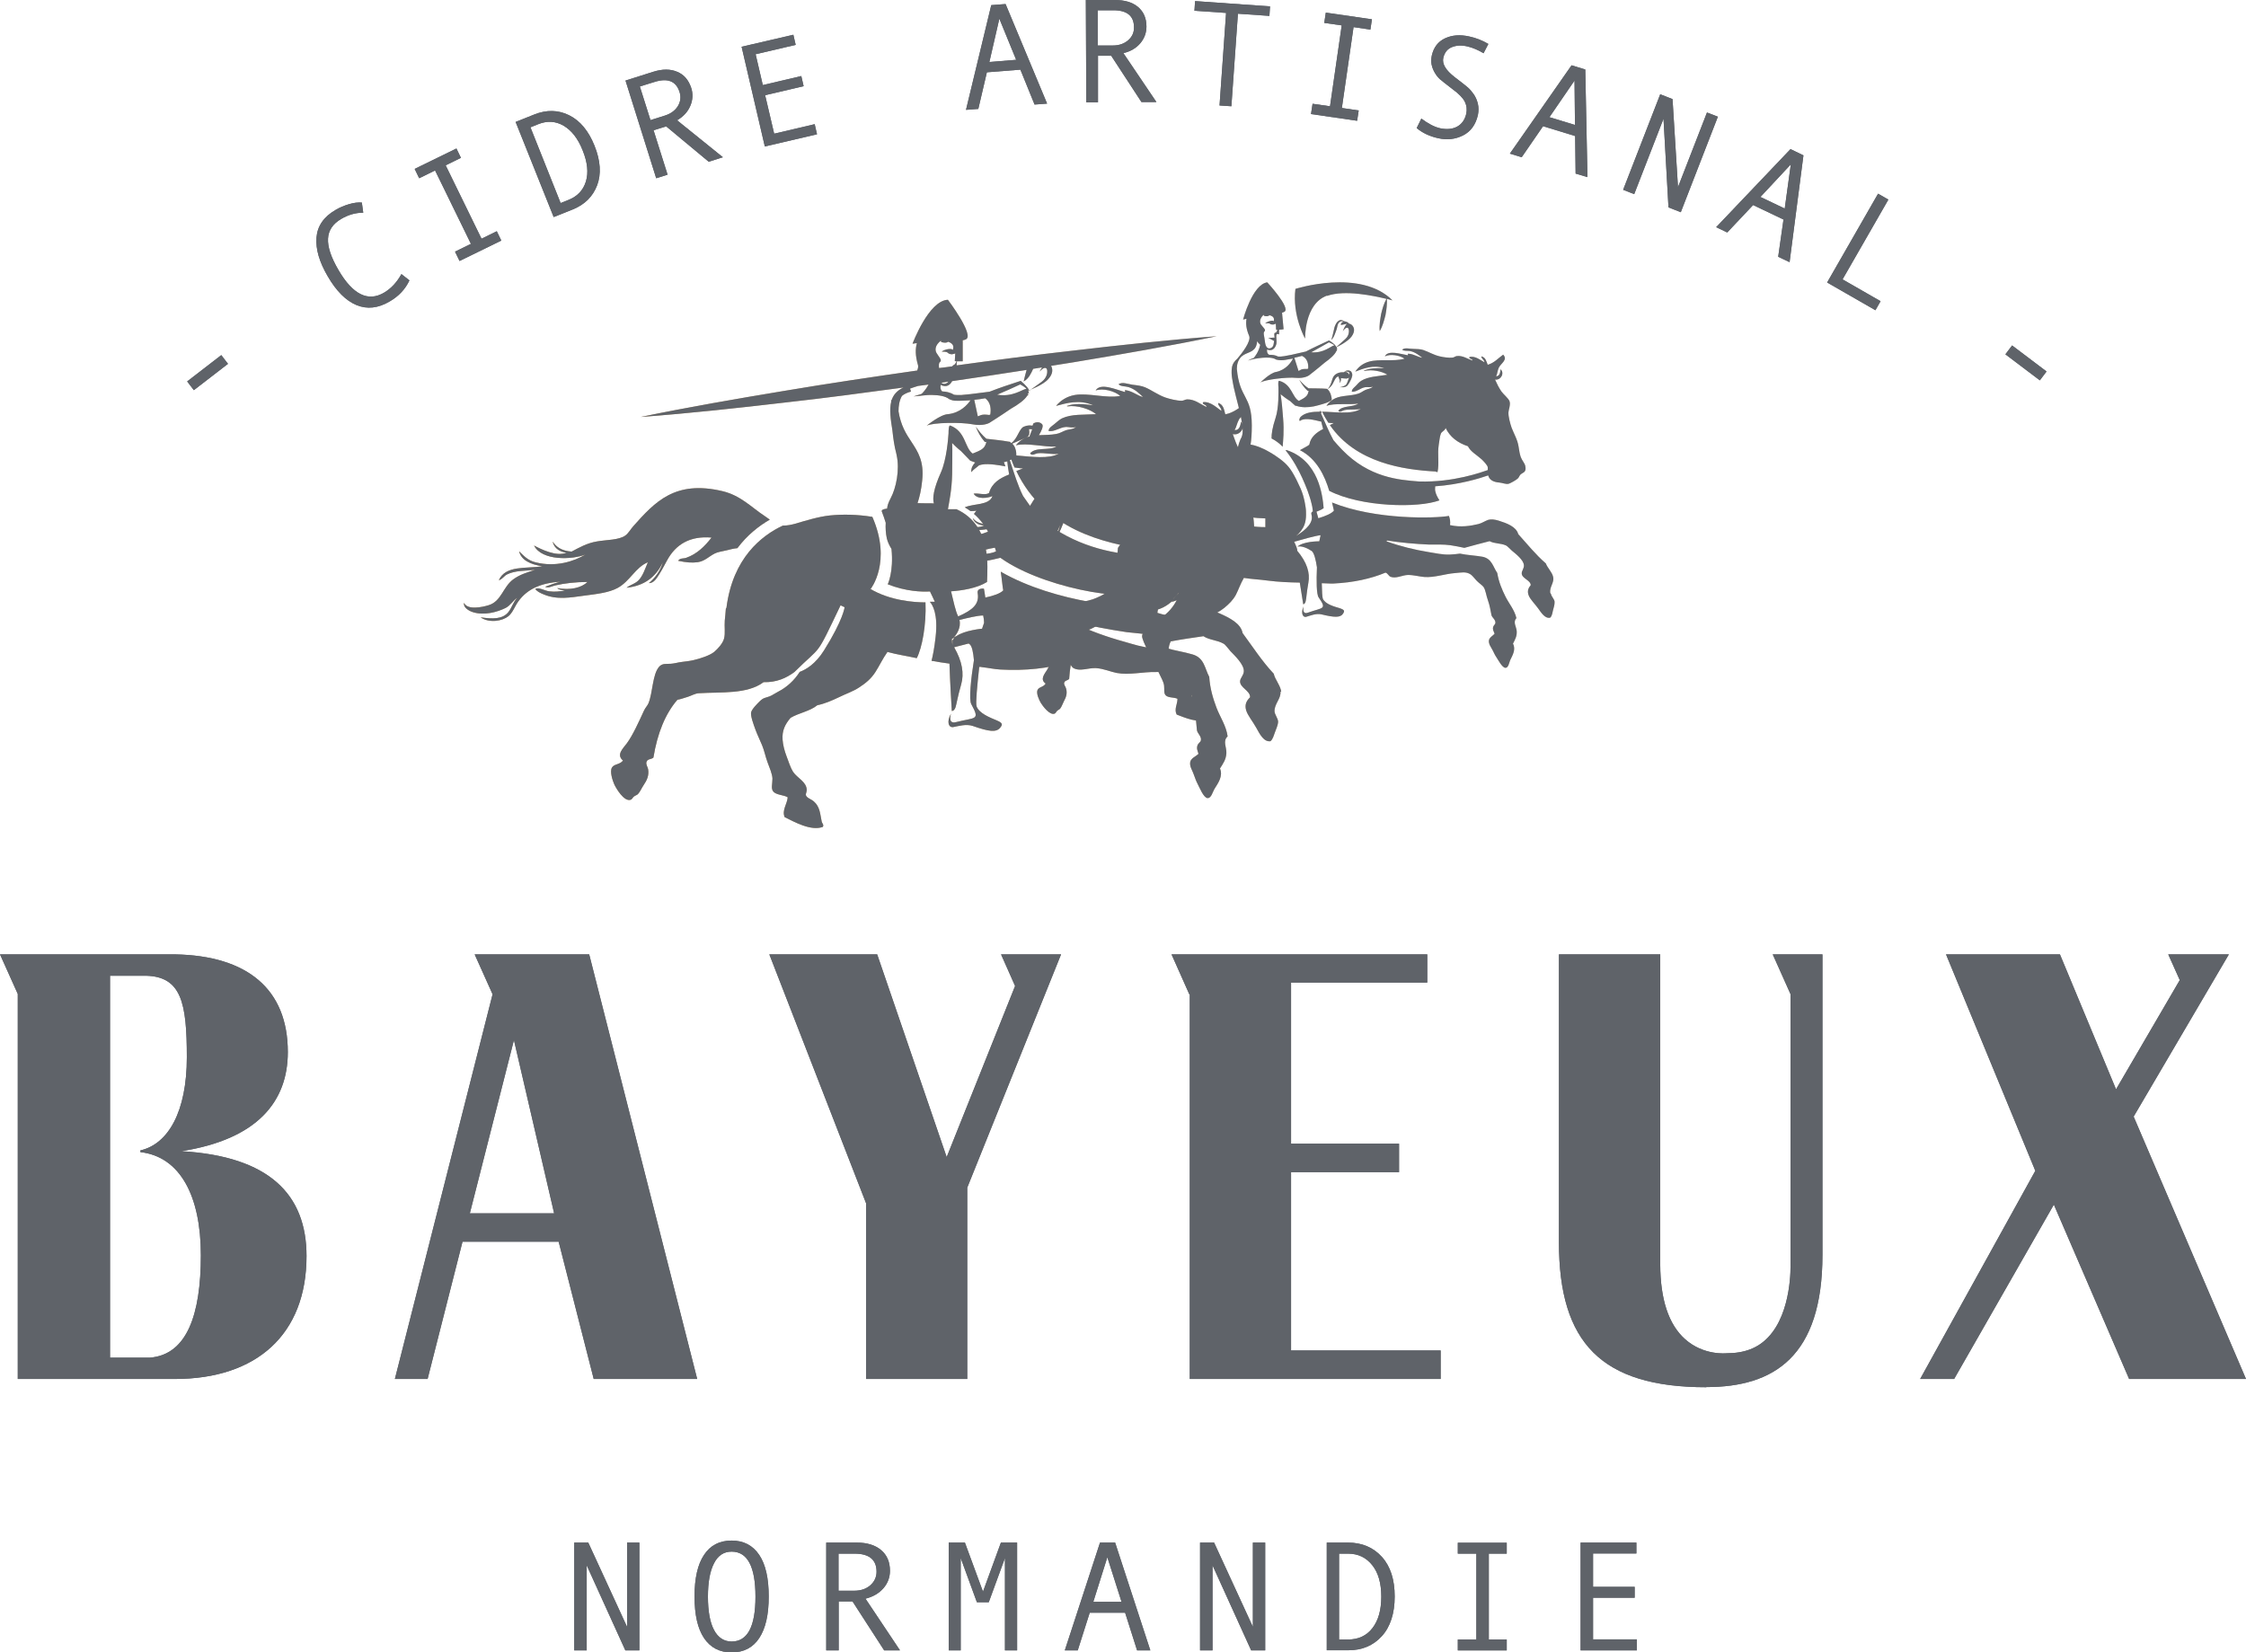 <svg xmlns="http://www.w3.org/2000/svg" xmlns:xlink="http://www.w3.org/1999/xlink" id="a" viewBox="0 0 144.13 106.05"><defs><linearGradient id="c" x1="40.1" y1="53.04" x2="95.63" y2="79.48" gradientTransform="translate(0 105.04) scale(1 -1)" gradientUnits="userSpaceOnUse"><stop offset="0" stop-color="#caa573"></stop><stop offset="1" stop-color="#e4d2bc"></stop></linearGradient><linearGradient id="d" x1="38" y1="57.45" x2="93.54" y2="83.88" gradientTransform="translate(0 105.04) scale(1 -1)" gradientUnits="userSpaceOnUse"><stop offset="0" stop-color="#caa573"></stop><stop offset="1" stop-color="#e4d2bc"></stop></linearGradient><linearGradient id="e" x1="37.65" y1="58.17" x2="93.19" y2="84.61" gradientTransform="translate(0 105.04) scale(1 -1)" gradientUnits="userSpaceOnUse"><stop offset="0" stop-color="#caa573"></stop><stop offset="1" stop-color="#e4d2bc"></stop></linearGradient><linearGradient id="f" x1="36.09" y1="61.47" x2="91.63" y2="87.9" gradientTransform="translate(0 105.04) scale(1 -1)" gradientUnits="userSpaceOnUse"><stop offset="0" stop-color="#caa573"></stop><stop offset="1" stop-color="#e4d2bc"></stop></linearGradient><linearGradient id="g" x1="40.78" y1="51.61" x2="96.31" y2="78.05" gradientTransform="translate(0 105.04) scale(1 -1)" gradientUnits="userSpaceOnUse"><stop offset="0" stop-color="#caa573"></stop><stop offset="1" stop-color="#e4d2bc"></stop></linearGradient><linearGradient id="h" x1="38.61" y1="56.18" x2="94.14" y2="82.61" gradientTransform="translate(0 105.04) scale(1 -1)" gradientUnits="userSpaceOnUse"><stop offset="0" stop-color="#caa573"></stop><stop offset="1" stop-color="#e4d2bc"></stop></linearGradient><linearGradient id="i" x1="33.65" y1="66.59" x2="89.18" y2="93.02" gradientTransform="translate(0 105.04) scale(1 -1)" gradientUnits="userSpaceOnUse"><stop offset="0" stop-color="#caa573"></stop><stop offset="1" stop-color="#e4d2bc"></stop></linearGradient><linearGradient id="j" x1="38.87" y1="55.61" x2="94.41" y2="82.05" gradientTransform="translate(0 105.04) scale(1 -1)" gradientUnits="userSpaceOnUse"><stop offset="0" stop-color="#caa573"></stop><stop offset="1" stop-color="#e4d2bc"></stop></linearGradient></defs><g id="b"><g><g><path d="M41.02,105.92h-.89l-2.48-5.46v5.46h-.8v-6.92h.9l2.49,5.41v-5.41h.79v6.92h-.01Z" style="fill:#5f6369;"></path><path d="M46.95,98.87c.77,0,1.36,.31,1.77,.92s.61,1.5,.61,2.67-.2,2.05-.61,2.67c-.4,.61-1,.92-1.77,.92s-1.36-.31-1.77-.92-.61-1.5-.61-2.67,.2-2.06,.61-2.67c.4-.61,.99-.92,1.77-.92Zm0,6.48c1.02,0,1.53-.96,1.53-2.88s-.51-2.89-1.53-2.89c-.5,0-.88,.25-1.13,.75-.26,.5-.39,1.21-.39,2.14s.13,1.65,.39,2.14,.64,.74,1.14,.74h0Z" style="fill:#5f6369;"></path><path d="M57.74,105.92h-1l-2.03-3.14h-.89v3.14h-.8v-6.92h1.96c.66,0,1.18,.16,1.56,.48s.57,.76,.57,1.33c0,.42-.14,.8-.42,1.12s-.66,.55-1.15,.67l2.21,3.31h-.01Zm-3.93-3.83h1.01c.42,0,.77-.12,1.03-.35s.4-.52,.4-.87c0-.77-.47-1.16-1.41-1.16h-1.03v2.37h0Z" style="fill:#5f6369;"></path><path d="M65.26,105.92h-.77v-5.93l-1.04,2.84h-.76l-1.04-2.84v5.93h-.77v-6.92h1.04l1.16,3.15,1.15-3.15h1.04v6.92h-.01Z" style="fill:#5f6369;"></path><path d="M73.81,105.92h-.84l-.77-2.42h-2.27l-.77,2.42h-.83l2.26-6.92h.97l2.26,6.92h-.01Zm-1.84-3.12l-.91-2.86-.9,2.86h1.81Z" style="fill:#5f6369;"></path><path d="M81.18,105.92h-.89l-2.48-5.46v5.46h-.8v-6.92h.9l2.49,5.41v-5.41h.79v6.92h0Z" style="fill:#5f6369;"></path><path d="M85.14,99h1.36c.9,0,1.63,.31,2.18,.92s.82,1.46,.82,2.54-.28,1.95-.83,2.55c-.55,.6-1.26,.9-2.13,.9h-1.4v-6.92h0Zm.8,6.22h.57c.66,0,1.18-.24,1.56-.73,.38-.49,.57-1.16,.57-2.02s-.19-1.53-.58-2.02-.9-.74-1.56-.74h-.57v5.51h.01Z" style="fill:#5f6369;"></path><path d="M96.69,105.92h-3.14v-.7h1.19v-5.51h-1.19v-.7h3.14v.7h-1.15v5.51h1.15v.7Z" style="fill:#5f6369;"></path><path d="M105.04,105.92h-3.61v-6.92h3.58v.7h-2.78v2.14h2.67v.7h-2.67v2.67h2.81v.7h0Z" style="fill:#5f6369;"></path></g><g><path d="M14.63,23.35l-2.19,1.69-.43-.56,2.19-1.69,.43,.56Z" style="fill:#5f6369;"></path><path d="M26.28,17.98c-.26,.57-.69,1.03-1.28,1.37-.73,.43-1.44,.51-2.12,.23s-1.3-.9-1.85-1.85c-.54-.92-.78-1.75-.72-2.49,.06-.74,.47-1.33,1.23-1.77,.27-.16,.56-.28,.87-.37s.58-.12,.81-.1l.09,.65c-.5,0-.98,.14-1.43,.41-.52,.31-.8,.72-.83,1.25s.19,1.2,.67,2.02c.92,1.58,1.9,2.06,2.93,1.45,.44-.26,.81-.65,1.11-1.19l.51,.4h0Z" style="fill:#5f6369;"></path><path d="M32.17,15.44l-2.68,1.31-.29-.6,1.02-.5-2.3-4.71-1.02,.5-.29-.6,2.68-1.31,.29,.6-.98,.48,2.3,4.71,.98-.48,.29,.6Z" style="fill:#5f6369;"></path><path d="M33.08,7.83l1.2-.48c.8-.32,1.55-.3,2.25,.05,.7,.35,1.24,1,1.62,1.95,.39,.97,.44,1.82,.17,2.54-.28,.73-.8,1.24-1.56,1.55l-1.23,.49-2.44-6.1h0Zm2.9,5.2l.5-.2c.58-.23,.95-.63,1.12-1.19s.1-1.23-.21-1.99c-.3-.76-.71-1.28-1.22-1.58s-1.06-.33-1.63-.1l-.5,.2,1.94,4.87h0Z" style="fill:#5f6369;"></path><path d="M46.39,10.09l-.91,.29-2.73-2.27-.81,.25,.9,2.85-.73,.23-1.97-6.27,1.77-.56c.6-.19,1.11-.19,1.55,0,.44,.18,.73,.53,.9,1.04,.12,.38,.1,.76-.06,1.14-.16,.38-.44,.69-.85,.93l2.95,2.38h-.01Zm-4.65-2.38l.92-.29c.38-.12,.66-.32,.84-.61,.17-.28,.21-.58,.11-.9-.22-.7-.76-.92-1.61-.65l-.94,.29,.68,2.15h0Z" style="fill:#5f6369;"></path><path d="M52.42,8.62l-3.34,.78-1.49-6.4,3.32-.77,.15,.65-2.57,.6,.46,1.98,2.47-.58,.15,.65-2.47,.58,.58,2.47,2.6-.61,.15,.65h-.01Z" style="fill:#5f6369;"></path><path d="M67.19,6.65l-.8,.06-.91-2.24-2.15,.17-.55,2.35-.79,.06,1.62-6.72,.92-.07,2.66,6.38h0Zm-1.98-2.81l-1.08-2.64-.64,2.78,1.71-.14h.01Z" style="fill:#5f6369;"></path><path d="M74.21,6.55h-.96l-1.94-2.97h-.85v2.99h-.75L69.68,0h1.86c.62,0,1.12,.14,1.48,.44,.36,.3,.55,.72,.55,1.26,0,.4-.13,.76-.39,1.07s-.62,.53-1.09,.64l2.12,3.14h0Zm-3.75-3.63h.96c.4,0,.73-.12,.98-.34s.38-.5,.37-.83c0-.73-.45-1.1-1.35-1.09h-.98V2.92h.02Z" style="fill:#5f6369;"></path><path d="M81.46,1.02l-2.02-.14-.42,5.94-.76-.05,.42-5.94-2.03-.14,.04-.62,4.81,.34-.04,.62h0Z" style="fill:#5f6369;"></path><path d="M87.08,7.75l-2.95-.43,.1-.66,1.12,.16,.75-5.19-1.12-.16,.1-.66,2.96,.43-.1,.66-1.08-.16-.75,5.19,1.08,.16-.1,.66h-.01Z" style="fill:#5f6369;"></path><path d="M95.21,3.42c-.35-.21-.7-.36-1.04-.44-.39-.09-.72-.07-1.01,.05s-.46,.35-.54,.68c-.09,.39,.16,.8,.73,1.24,.42,.32,.7,.54,.84,.66s.26,.27,.39,.45c.12,.18,.21,.39,.26,.61,.05,.22,.05,.46,0,.71-.14,.62-.46,1.06-.95,1.31-.5,.25-1.03,.31-1.6,.18-.55-.12-1.01-.34-1.38-.65l.3-.61c.44,.33,.84,.54,1.2,.62,.42,.09,.79,.06,1.09-.1,.3-.16,.5-.44,.59-.82,.06-.28,.03-.54-.09-.78-.12-.24-.38-.51-.79-.81-.41-.31-.68-.53-.8-.63-.12-.11-.23-.24-.33-.41s-.17-.34-.21-.53-.03-.38,.01-.58c.12-.53,.4-.9,.85-1.11s.96-.25,1.55-.12c.43,.09,.84,.25,1.23,.48l-.31,.6h0Z" style="fill:#5f6369;"></path><path d="M101.88,11.37l-.77-.23-.03-2.41-2.06-.63-1.37,1.99-.76-.23,3.96-5.67,.88,.27,.14,6.91h.01Zm-.81-3.35l-.03-2.85-1.61,2.35,1.64,.5Z" style="fill:#5f6369;"></path><path d="M107.86,13.62l-.79-.31-.32-5.69-1.88,4.84-.71-.28,2.38-6.13,.79,.31,.35,5.65,1.86-4.79,.7,.27-2.38,6.13Z" style="fill:#5f6369;"></path><path d="M114.83,16.82l-.72-.34,.34-2.39-1.95-.93-1.66,1.76-.71-.34,4.77-5.01,.83,.4-.89,6.86h0Zm-.3-3.44l.39-2.83-1.95,2.09,1.55,.74h0Z" style="fill:#5f6369;"></path><path d="M120.35,19.91l-3.1-1.78,3.27-5.7,.66,.38-2.94,5.12,2.44,1.4-.33,.58Z" style="fill:#5f6369;"></path><path d="M130.9,24.41l-2.21-1.67,.43-.57,2.21,1.67-.43,.57Z" style="fill:#5f6369;"></path></g><g><g><path d="M91.28,22.96c-.28-.03-.54-.24-.9-.26-.09,0,0,.05-.03,.1-.45-.07-1.28-.36-1.48,.07,.35-.17,.96-.07,1.26,.15-.69,.2-1.62,0-2.28,.19-.39,.11-.68,.34-.88,.64,.5-.19,1.15-.46,1.86-.22-.5-.02-.97,0-1.3,.16-.03,0,0,.02,.02,.02,.49-.12,1.14,.02,1.48,.24-.61,.1-1.23,.11-1.68,.39-.13,.08-.24,.21-.35,.33-.1,.1-.26,.21-.25,.37,.31,.03,.53-.24,.86-.29,.16-.02,.33,.03,.49-.04-.12,.14-.32,.14-.49,.22-.15,.07-.29,.19-.47,.24-.48,.15-1.03,.1-1.45,.29-.23,.1-.45,.29-.57,.49,.54-.2,1.4-.05,2.04-.15-.34,.25-1.04,.11-1.28,.47,.12,.13,.25-.02,.39-.05,.32-.07,.73,0,1.05-.08-.58,.39-1.67,.18-2.58,.18-.01-.03-.03-.06-.04-.09v.09c-.5,0-.94,.06-1.22,.32-.15,.14-.11,.37,0,.23,.35-.16,.83-.02,1.31,.09,.03,.14,.07,.3,.12,.47-.42,.22-.8,.5-.89,1.01-.07,.07-.32,.19-.6,.35,1.08,.55,1.6,1.67,1.88,2.61,2.04,1.05,5.74,1.12,7.07,.61-.12-.19-.23-.39-.27-.61-.02-.09,0-.19,0-.29,1.57-.11,2.86-.51,3.4-.7,.08,.3,.34,.43,.72,.46,.21,.02,.41,.12,.59,.08,.09-.02,.51-.25,.6-.35,.07-.07,.1-.18,.16-.24,.17-.16,.4-.13,.31-.56-.04-.18-.21-.35-.29-.57-.07-.2-.1-.42-.14-.67-.07-.46-.3-.82-.45-1.22-.09-.26-.21-.71-.2-.97,.01-.17,.15-.51,.07-.72-.07-.19-.4-.45-.53-.64-.16-.24-.27-.46-.4-.75,.38,.06,.63-.43,.35-.66-.01,.16-.03,.44-.28,.45,.08-.16,.08-.34,.16-.53,.12-.29,.62-.52,.29-.86-.32,.23-.57,.53-.99,.65-.09-.22-.13-.48-.41-.54-.02,.13,.19,.22,.2,.38-.21-.11-.59-.43-.96-.34-.08,.13,.2,.1,.19,.23-.34-.12-.62-.33-1-.29-.1,.01-.18,.09-.27,.1-.25,.03-.62-.03-.83-.08-.39-.09-.71-.29-1.06-.41-.19-.06-.4-.06-.65-.07-.24,0-.52-.1-.7,.05,.12,.11,.34,.06,.5,.09,.33,.06,.59,.28,.79,.43h0Zm.85,7.31l.12,.03c.12-.6-.02-1.14,.08-1.77,.04-.23,.06-.51,.13-.69,.06-.16,.25-.18,.31-.37,.27,.56,.76,.95,1.43,1.17,.16,.34,.56,.55,.88,.84,.12,.11,.37,.38,.39,.5,.01,.07,0,.13,0,.19-.38,.13-2.2,.8-4.41,.73-1.29-.1-3.2-.24-4.94-2.04-.22-.23-.39-.42-.55-.61-.26-.47-.49-1.03-.8-1.72,.03-.08,.07-.12,.07-.12,.12,.26,.26,.5,.4,.72,.12,.02,.24,.03,.35,.02-.08,.05-.17,.09-.25,.13,1.68,2.44,4.74,2.87,6.78,2.98h.01Z" style="fill:url(#c); fill-rule:evenodd;"></path><path d="M83.14,26.03s.02,.01,.03,.01c.38,.13,.77,.11,1.14,.04,.19-.04,.36-.09,.54-.14,.19-.06,.33-.09,.56-.23,.03-.02,.05-.06,.05-.1v-.02c-.02-.12-.04-.22-.08-.33-.04-.09-.09-.19-.19-.28,.14-.09,.27-.22,.34-.36,.1-.19,.18-.41,.32-.45,.02,0,.05,0,.07-.01-.01,.02-.03,.03-.02,.05,.04,.11,.13,.25,.04,.36,.07-.02,.1-.11,.11-.18v-.12l.26,.02c.07,0,.08,.02,.2-.02,.02,0,.04-.03,.06-.06,0,.03-.02,.05-.02,.08-.05,.14-.1,.3-.17,.4-.09,.08-.25,.14-.4,.16,.15,0,.32,.03,.47-.09,.12-.14,.18-.27,.25-.41,.05-.14,.15-.31,0-.51-.15-.12-.36-.07-.46,.05h-.1c-.12,0-.25,.03-.36,.09-.28,.14-.28,.42-.36,.6-.05,.14-.12,.28-.23,.4,0,0,0-.01-.02-.02-.01,0-.03-.01-.05-.01-.38-.03-.77-.02-1.15-.03-.22-.15-.42-.34-.6-.56,.14,.25,.3,.5,.52,.7,0,0,.02,.01,.03,.02h.06s-.02,.07-.03,.12c-.06,.22-.19,.32-.6,.53-.44-.25-.45-1.07-1.26-1.29-.07-.02-.07,.2-.05,.41,0,.24,.04,1.31-.19,1.99-.2,.61-.26,1.02-.25,1.3,.25,.13,.49,.3,.71,.53,.03-.38,.1-1,.03-1.82-.04-.54-.09-1.09-.16-1.55,.12,.1,.35,.28,.61,.44,.13,.11,.24,.23,.37,.33l-.02-.04Zm3.45-2.11s0,.1-.01,.18v-.04c-.02-.07-.05-.1-.09-.13-.05-.07-.23-.06-.23-.06h-.03c.14-.04,.27-.04,.35,.04h.01Z" style="fill:url(#d); fill-rule:evenodd;"></path><path d="M66.34,35.16c.84-.18,1.41-.65,1.68-1.46-.07,.42-.32,.84-.59,1.11,.25,0,.38-.3,.49-.51,.12-.24,.22-.5,.32-.74,.34-.81,.99-1.33,2.1-1.35-.29,.47-.65,.91-1.16,1.15-.12,.06-.31,.04-.38,.19,.41,.05,.71,.04,.98-.03,.35-.08,.54-.35,.81-.53,.14-.09,.36-.14,.57-.21,.24-.08,.44-.16,.71-.18,.39-.68,.88-1.18,1.35-1.55-.11-.06-.21-.12-.31-.17-.71-.37-1.31-.91-2.26-1.04-2.43-.32-3.33,.88-4.29,2.21-.11,.15-.22,.39-.34,.5-.3,.27-.95,.32-1.4,.45-.5,.14-.84,.4-1.21,.64-.51,0-.8-.15-.99-.4,.06,.24,.32,.48,.74,.48-.49,.27-1.29-.05-1.66-.2,.47,.73,1.97,.53,2.63,.19-.56,.41-1.43,.79-2.46,.64-.43-.06-.65-.29-.89-.47,.15,.43,.62,.6,1.24,.63-.79,.21-1.85,.13-2.11,.92,.18-.07,.23-.24,.39-.34,.37-.23,.88-.27,1.38-.37-.39,.17-.73,.31-1.04,.59-.49,.43-.48,1.17-1.1,1.42-.32,.13-1.04,.37-1.25,0-.03,.23,.29,.38,.5,.43,.57,.12,1.2-.11,1.6-.37,.24-.15,.35-.43,.53-.57-.19,.25-.22,.54-.38,.77-.25,.37-.73,.41-1.36,.39,.49,.26,1.12,.06,1.38-.19,.2-.19,.27-.52,.42-.79,.4-.7,1.09-1.05,2.01-1.2-.26,.1-.5,.21-.74,.34,.18,.06,.34-.07,.5-.12,.48-.16,1.01-.28,1.6-.34-.27,.32-.81,.51-1.48,.46,.08,.08,.25,.07,.4,.09-.22,.06-.5,.13-.79,.12-.25,0-.51-.16-.71-.05,.09,.12,.28,.18,.41,.22,.73,.23,1.41,.02,2.05-.13,.64-.15,1.23-.27,1.66-.57,.58-.4,.79-1.14,1.39-1.44-.11,.34-.17,.66-.35,.91-.16,.22-.43,.3-.59,.47Z" style="fill:url(#e); fill-rule:evenodd;"></path><path d="M85.16,18.99c1.14-.41,3.01,0,3.81,.19-.17,.31-.26,.64-.34,.97-.06,.36-.13,.71-.09,1.1h0c.19-.32,.28-.68,.37-1.03,.06-.34,.11-.68,.09-1.04,.22,.06,.36,.1,.36,.1-2.05-2.07-6.23-.74-6.23-.74-.22,1.7,.62,3.19,.62,3.19,0,0-.06-2.23,1.41-2.76v.02Z" style="fill:url(#f); fill-rule:evenodd;"></path><path d="M99.48,38.05c-.05-.39,.27-.66,.19-1.02-.07-.32-.38-.6-.47-.87-.66-.57-1.19-1.24-1.77-1.88-.13-.48-.73-.7-1.27-.87-.23-.07-.47-.1-.65-.05-.21,.07-.4,.21-.63,.27-.49,.12-1.15,.23-1.83,.07,.03-.22,0-.41-.07-.59-.88,.16-4.71,.27-7.5-.86,.05,.22,.09,.41,.12,.52-.15,.19-.54,.35-1,.49-.05-.18-.1-.34-.12-.42,.18-.07,.35-.14,.46-.23-.07-.81-.31-3.03-2.36-3.72h-.09c.5,.61,.88,1.35,1.09,1.81l.02,.05c.03,.06,.05,.11,.07,.16,.03,.07,.05,.12,.07,.16,.13,.31,.23,.57,.3,.81,.02,.07,.04,.13,.06,.19,.05,.17,.08,.32,.11,.45,.02,.13,.03,.21,.04,.3-.07,.03-.13,.09-.09,.21,.14,.49-.31,.95-.98,1.36l.04-.04c.07-.06,.14-.12,.2-.2,.03-.03,.05-.06,.08-.1,.08-.11,.16-.24,.21-.38h0c.07-.19,.1-.41,.1-.63h0c0-.16,0-.33-.03-.5-.01-.08-.03-.16-.04-.24-.02-.11-.04-.22-.07-.32-.02-.06-.03-.13-.05-.19-.05-.16-.1-.31-.16-.44-.09-.2-.17-.36-.24-.51h0s-.03-.07-.05-.1h0c-.36-.71-.6-.96-1.05-1.3-.23-.17-.44-.31-.64-.42-.55-.32-.95-.44-1.23-.49,.05-.29,.08-.68,.08-1.22,0-1.98-.78-1.67-.96-3.64,0-.29,.08-.58,.3-.79,.03-.03,.07-.05,.11-.08,.02-.01,.04-.03,.06-.04h0c.34-.19,.79-.2,.83-.86,.04,.07,.11,.14,.2,.23-.1,.47-.34,.75-.41,.84-.13,.05-.26,.1-.38,.17,.31-.1,.62-.15,.94-.18,.31-.02,.65-.03,.88,.12,.43,.1,.69-.02,1.03-.06h.04c-.12,.24-.44,.71-1.07,.85-.39,.05-1.02,.68-1.02,.68,.28-.19,1.72-.36,2.28-.3,.56,.05,.84-.16,.84-.16,0,0,.51-.39,1-.81,.35-.25,.66-.52,.75-.74,.02-.03,.06-.06,.08-.09l-.06,.03s.03-.06,.02-.08t-.01-.04s.04,.05,.04,.09c0-.06-.02-.12-.05-.17,.05-.02,.72-.35,.96-.68,.25-.34,.18-.61,0-.76-.05-.04-.1-.06-.16-.07-.07-.1-.17-.12-.29-.15h-.02c-.1-.08-.26-.12-.37-.02-.14,.09-.2,.26-.25,.39-.07,.29-.12,.56-.21,.83,.11-.1,.18-.24,.23-.38s.11-.27,.14-.41,.05-.27,.15-.35c.07-.07,.18-.08,.28-.05-.11,.04-.2,.12-.18,.23h0l.4-.08c-.09,.06-.18,.2-.28,.48l.07-.09c.16-.2,.32-.19,.32,.07,0,0,.03,.28-.22,.51-.24,.22-.56,.5-.58,.52,0-.01-.02-.03-.03-.04,0,0,0-.01-.01-.02-.03-.04-.06-.08-.09-.11-.1-.09-.2-.17-.32-.24-.01,0-.03-.01-.05,0h0c-.49,.23-.98,.45-1.46,.7l-.92,.21c-.29,.06-.67,.14-.87,.11-.19-.1-.38-.11-.57-.11-.11-.07-.15-.17-.13-.34,.44,.18,.58-.26,.6-.38,.02-.14-.01-.34-.01-.46,0-.29,.18-.07,.18-.15v-.28c.1,0,.23-.02,.29-.03,0,0-.04-.37-.1-1.06,.05-.02,.1-.03,.15-.06,.43-.24-1.1-1.89-1.1-1.89-.96,.14-1.55,2.39-1.55,2.39,.08-.02,.14-.04,.22-.05-.05,.29-.03,.63,.17,1.1,.14,.35-.48,1.13-.76,1.46-.18,.15-.32,.34-.35,.6-.06,.43,.05,.84,.12,1.23,.17,.78,.42,1.55,.53,2.31,.05,.39,.1,.72-.1,1.04-.14,.33-.21,.67-.24,1.01-.44,.06-.8,.14-.73,.26,1.31,2.46,.73,3.57,.73,3.57,.49,.13,1.14,.21,1.84,.23v.56c-.62,0-1.44-.08-2.18-.43,0,0,.75-1.16,.05-2.94-.07-.01-.13-.03-.2-.04-1.01-.13-1.9-.06-2.67,.1-.54,.11-1.09,.35-1.61,.56l-2.85,4.08c-.01,.16-.03,.31-.04,.48,0,.14-.11,.23-.23,.26v.43c0,.3,.09,.62,.06,.88-.03,.27-.28,.58-.42,.73-.2,.2-.68,.41-.98,.52-.19,.06-.39,.11-.58,.15-.2,.05-.39,.12-.56,.16-.24,.04-.43,0-.57,.21-.29,.42-.18,1.32-.34,1.87-.04,.13-.14,.25-.19,.4-.21,.6-.42,1.26-.69,1.73-.16,.26-.49,.62-.1,.89-.13,.23-.43,.21-.52,.41-.1,.21,.1,.65,.21,.83s.57,.82,.89,.69c.08-.04,.1-.13,.16-.18,.06-.06,.15-.09,.19-.14,.1-.12,.15-.3,.24-.47,.15-.27,.23-.52,.14-.83-.03-.12-.15-.23-.12-.36,.04-.16,.21-.13,.32-.25,.08-1.25,.37-2.27,.91-3.02,.17-.05,.33-.13,.51-.2,.15-.06,.35-.21,.53-.24,1.12-.19,2.43-.18,3.19-.89,.69-.05,1.16-.34,1.56-.72l-.13,.13s.13-.02,.33-.11c-.23,.45-.57,.84-.99,1.11-.13,.08-.27,.2-.39,.27-.22,.11-.29,.09-.47,.3-.1,.12-.35,.42-.37,.6-.02,.17,.2,.62,.31,.84,.14,.29,.31,.55,.42,.75,.13,.23,.22,.54,.35,.8,.13,.27,.3,.57,.33,.8,.03,.26-.03,.49,.1,.63,.16,.18,.57,.12,.76,.23,0,.35-.23,.67-.05,1.01,.5,.19,1.38,.58,1.96,.3,.06-.12-.06-.17-.08-.26-.11-.35-.15-.73-.5-.97-.16-.11-.38-.13-.43-.28-.02-.06,.03-.16,.02-.25-.06-.42-.53-.54-.78-.84-.15-.18-.27-.47-.4-.73-.14-.27-.25-.58-.29-.82-.07-.45,.04-.77,.28-1.13,.4-.29,.93-.43,1.28-.77,.37-.11,.71-.31,1.04-.51,.33-.2,.68-.36,.96-.59,.31-.26,.55-.49,.74-.84,.17-.33,.29-.7,.51-1.08,.5,.08,1.01,.1,1.52,.17,.7,.09,1.39,.12,2.07,.13,.11,.7,.22,1.39,.22,1.39,0,0,.12,0,.16-.21,.05-.21,.05-.49,.17-1.17,.12-.63-.09-1.31-.72-2.06h0c.03-.07-.06-.29-.19-.57,.37-.11,1.36-.39,1.69-.42h0v.02c-.03,.12-.05,.24-.08,.37-.05,0-1.04,0-1.41,.35,0,0,.29-.14,.92,.27,.16,.11,.27,.58,.34,1.05-.04,.86-.03,1.74,.11,1.93,.54,.79,.29,.63-.69,.98-.4,.15-.28-.4-.28-.4-.19,.42-.05,.74,.19,.66,.25-.07,.62-.23,.96-.15,.83,.2,1.21,.22,1.38-.04,.12-.18,.11-.25-.22-.36-.33-.1-.91-.25-1.07-.6-.04-.1-.06-.49-.07-1,.25,0,.5,.03,.75,.02,1.27-.06,2.41-.31,3.34-.7,.14,.04,.2,.21,.31,.26,.36,.15,.75-.1,1.13-.11,.38,0,.76,.11,1.05,.13,.64,.05,1.32-.2,1.96-.25,.4-.03,.71-.12,1.02,.09,.13,.09,.25,.27,.4,.42,.16,.16,.34,.27,.42,.38,.14,.2,.17,.56,.29,.88,.12,.33,.16,.66,.22,.93,.03,.15,.28,.29,.25,.51-.01,.08-.11,.14-.14,.24-.05,.19,.03,.26,.09,.44-.17,.2-.48,.28-.33,.68,.04,.11,.14,.25,.22,.41,.07,.14,.13,.28,.22,.41,.12,.18,.38,.69,.59,.69,.19,0,.24-.35,.3-.49,.15-.31,.38-.69,.18-1.06,.13-.26,.26-.47,.24-.8-.02-.3-.26-.58-.02-.84-.12-.53-.47-.92-.7-1.38-.23-.46-.43-.93-.53-1.52-.27-.39-.34-.92-.95-1.04-.44-.08-.97-.1-1.44-.2-.22,.03-.44,.05-.65,.06-.46,.02-.92-.09-1.37-.16-.91-.15-1.81-.37-2.67-.68-.02,0-.02-.02-.02-.04,0,0,.02-.02,.03-.02,.9,.14,1.81,.22,2.71,.26,.45,0,.91-.02,1.35,.04,.3,.05,.6,.1,.9,.17,.53-.15,1.08-.29,1.62-.43,.31,.17,.69,.12,1.04,.27,.1,.04,.27,.24,.39,.34,.24,.2,.75,.59,.77,.93,.02,.2-.14,.36-.14,.52,0,.34,.56,.43,.58,.76-.14,.17-.25,.37-.13,.67,.1,.25,.39,.53,.6,.82s.45,.68,.78,.6c.12-.12,.14-.31,.18-.48,.04-.16,.11-.36,.1-.54-.01-.17-.21-.34-.23-.5l-.05-.07Zm-16.15-14.24l-.27-.85c.16-.03,.33-.08,.49-.12,.36,.16,.42,.54,.4,.81-.02,.02-.05,.03-.07,.03-.4-.02-.43,.08-.55,.13Zm1.95-1.84c.11,.04,.21,.1,.31,.16,.01,0,.02,.02,.04,.03-.22,.04-.67,.52-1.49,.45,.38-.21,.76-.42,1.14-.64Zm-3.44-.62c-.11,.01-.05,.19-.05,.33-.07-.04-.28,.03-.41,0l.38,.2c-.03,.15,0,.39-.24,.47-.28,.08-.33-.31-.34-.38-.05-.44-.14-.61-.03-.71,.11-.1-.12-.27-.23-.43-.08-.12-.12-.36,.17-.63,0,.04,.02,.07,.05,.08,.13,.02,.25,.03,.32-.05,.31,.07,.32,.25,.27,.39-.02-.01-.04-.04-.07-.04-.14,0-.35,.06-.47,.18,0,0,.25-.05,.32,.03,.03,.03,.11,.04,.18,.04h0c.05,0,.12-.02,.18-.06l.02,.39h.08c-.03,.1-.06,.19-.13,.2h0Zm-6.55,17.08c.12-.12,.24-.25,.35-.38,0,.02-.01,.03-.02,.04l-.33,.33h0Z" style="fill:url(#g); fill-rule:evenodd;"></path></g><g><path d="M82.22,44.41c-.04-.41-.41-.81-.48-1.17-.76-.81-1.35-1.73-2-2.61-.11-.62-.84-.98-1.49-1.27-.29-.12-.59-.19-.82-.14-.28,.06-.53,.22-.84,.26-.64,.09-1.48,.14-2.32-.15,.27-1.1-.84-1.9-.94-2.93h0c-.08,0-.17-.05-.24-.15-.07-.1-.17-.18-.29-.24,2.25,.15,4.2-.23,4.97-.42,.07,.39,.38,.59,.85,.68,.27,.05,.51,.2,.73,.18,.12,0,.68-.25,.8-.36,.1-.09,.14-.22,.23-.29,.24-.19,.52-.11,.46-.67-.02-.23-.22-.47-.29-.76-.06-.26-.07-.54-.09-.87-.03-.59-.28-1.08-.41-1.61-.08-.35-.18-.93-.12-1.25,.04-.21,.26-.63,.18-.9-.07-.25-.45-.62-.59-.88-.17-.33-.28-.62-.41-1,.48,.12,.85-.46,.53-.79-.04,.21-.09,.56-.41,.53,.12-.2,.14-.42,.27-.66,.19-.35,.86-.58,.47-1.05-.43,.25-.79,.6-1.34,.7-.08-.29-.11-.62-.45-.73-.05,.16,.21,.3,.2,.51-.25-.16-.69-.62-1.17-.56-.12,.15,.24,.15,.21,.31-.42-.2-.74-.49-1.23-.49-.12,0-.24,.09-.36,.09-.32,0-.79-.12-1.05-.21-.48-.17-.87-.47-1.29-.65-.23-.1-.5-.13-.82-.17-.3-.04-.65-.2-.89-.03,.13,.15,.42,.12,.63,.18,.41,.12,.72,.43,.94,.64-.35-.08-.65-.37-1.11-.44-.11-.02,0,.06-.05,.12-.56-.15-1.58-.62-1.88-.1,.47-.17,1.23,.04,1.58,.35-.9,.17-2.05-.21-2.92-.06-.51,.09-.91,.35-1.2,.7,.66-.18,1.52-.43,2.38-.04-.63-.09-1.23-.13-1.67,.04-.04,0,0,.03,.02,.03,.63-.09,1.44,.17,1.84,.5-.79,.05-1.57-.02-2.19,.27-.18,.09-.33,.24-.49,.37-.14,.12-.36,.23-.37,.44,.38,.07,.71-.24,1.13-.26,.21,0,.41,.08,.63,0-.17,.16-.42,.14-.64,.21-.2,.07-.39,.2-.62,.24-.36,.07-.75,.06-1.12,.08,.15-.25,.31-.58,.21-.7-.06-.07-.25-.22-.56-.06l-.06,.15c-.14-.02-.31-.04-.55,.06-.31,.12-.41,.79-.82,1.06-.02-.02-.03-.05-.06-.07l-.03-.02h-.04c-.48-.09-.97-.13-1.46-.19-.26-.22-.48-.49-.68-.78,.13,.34,.31,.67,.56,.96l.02,.02h.04l.06,.02s-.03,.07-.05,.14c-.1,.27-.29,.38-.83,.59-.53-.38-.43-1.41-1.44-1.8-.09-.03-.11,.24-.11,.51-.02,.3-.12,1.67-.49,2.5-.47,1.05-.55,1.65-.45,1.99-.24-.02-.57,0-1.05-.02,.13-.39,.24-.85,.3-1.46,.13-1.22-.27-1.83-.69-2.47-.34-.51-.68-1.04-.83-1.96,0-.34,.05-.7,.22-.99,.14-.12,.33-.21,.58-.28l-.06-.19c.17-.07,.34-.11,.51-.17,.23-.03,.46-.06,.68-.09-.18,.33-.37,.53-.45,.6-.17,.05-.34,.11-.51,.16,.42-.02,.81-.11,1.21-.09,.39,.01,.82,.06,1.08,.27,.31,.14,.48,.09,.71,.1,.21,0,.42-.02,.63-.03h.02c-.2,.29-.65,.8-1.43,.89-.5,.01-1.38,.74-1.38,.74,.39-.21,2.22-.23,2.93-.09,.7,.14,1.09-.09,1.09-.09,0,0,.69-.43,1.37-.9,.48-.27,.9-.58,1.05-.83,.04-.04,.08-.07,.11-.11l-.08,.03s.04-.07,.04-.1v-.03s.04,.06,.04,.1c.01-.08,0-.15-.04-.23,.1-.04,.96-.36,1.29-.74,.31-.34,.3-.64,.18-.85,.48-.08,.96-.15,1.44-.23,3.07-.51,6.14-1.04,9.19-1.67-3.11,.23-6.2,.57-9.29,.93-2.47,.28-4.94,.6-7.4,.94,0-.07,0-.16,.02-.26h.37s0-.48,0-1.35c.07-.01,.14-.03,.2-.06,.58-.25-1.15-2.54-1.15-2.54-1.24,.05-2.27,2.82-2.27,2.82,.11-.01,.18-.03,.28-.04-.1,.36-.11,.79,.07,1.41,.03,.1,0,.22-.05,.35-2.85,.41-5.71,.83-8.55,1.31-3.07,.51-6.14,1.04-9.19,1.67,3.11-.23,6.2-.57,9.29-.93,2.53-.28,5.05-.62,7.57-.96-.41,.19-.65,.47-.76,.81h-.03v.11c-.12,.49-.04,1.1,.08,1.84,.05,.48,.12,1,.25,1.48l.02,.1c.21,.93-.03,2.11-.38,2.76-.16,.3-.22,.51-.23,.67-.24,.03-.38,.09-.34,.19,.1,.26,.18,.49,.25,.72-.02,.33,0,.67,.07,1,.06,.25,.17,.47,.3,.68,.15,1.46-.24,2.27-.24,2.27,1.17,.46,2.18,.49,2.71,.46,.11,.22,.21,.44,.31,.66h-.32c.18,.2,.54,.79,.37,2.27-.08,.72-.18,1.21-.26,1.52,.39,.07,.77,.13,1.15,.18,.03,1.07,.15,3.04,.15,3.04,0,0,.15,.02,.24-.24,.08-.26,.12-.62,.36-1.46,.2-.7,.07-1.49-.45-2.39l.93-.24s.04,.03,.07,.05c.15,.12,.23,.54,.27,1.02-.19,1.19-.33,2.53-.17,2.82,.58,1.07,.28,.83-1,1.16-.53,.13-.3-.55-.3-.55-.3,.51-.16,.93,.16,.86,.32-.06,.81-.21,1.23-.07,1.03,.36,1.5,.43,1.76,.12,.17-.21,.18-.31-.23-.48-.4-.17-1.12-.44-1.28-.9-.07-.2,.04-1.32,.17-2.53,.07,0,.13,0,.2,.02,.39,.04,.77,.13,1.16,.15,1.62,.09,3.09-.08,4.33-.45,.17,.07,.23,.29,.36,.36,.43,.23,.96-.03,1.45,0,.48,.03,.95,.24,1.32,.31,.8,.15,1.7-.08,2.52-.06,.51,0,.92-.06,1.28,.25,.16,.13,.28,.37,.45,.58,.19,.23,.4,.39,.49,.54,.16,.27,.15,.73,.25,1.15,.11,.44,.12,.86,.16,1.21,.02,.2,.32,.41,.25,.67-.03,.11-.16,.16-.21,.29-.08,.23,0,.34,.06,.56-.24,.24-.65,.29-.51,.82,.04,.14,.15,.33,.22,.54,.07,.18,.13,.37,.22,.54,.13,.24,.39,.92,.65,.94,.24,.02,.34-.42,.44-.58,.23-.37,.57-.82,.36-1.32,.2-.32,.39-.57,.41-.99,.02-.38-.25-.77,.08-1.07-.09-.68-.48-1.23-.71-1.83-.23-.61-.42-1.24-.47-1.99-.29-.54-.31-1.22-1.07-1.44-.53-.16-1.17-.25-1.73-.42-.31,.02-.61,.02-.91,0-.59-.04-1.16-.23-1.72-.39-1.13-.31-2.25-.71-3.3-1.22-.02,0-.03-.03-.02-.05,0-.02,.03-.03,.05-.02,1.13,.29,2.26,.5,3.4,.67,.57,.07,1.15,.09,1.71,.23,.38,.1,.76,.22,1.14,.36,.68-.13,1.39-.23,2.08-.33,.37,.25,.87,.24,1.29,.48,.13,.07,.31,.34,.44,.48,.28,.29,.87,.85,.86,1.28,0,.26-.23,.44-.24,.64-.03,.43,.66,.61,.64,1.04-.2,.2-.37,.44-.25,.84,.1,.33,.43,.72,.65,1.12,.22,.4,.48,.92,.91,.86,.16-.14,.21-.37,.29-.58,.07-.2,.19-.44,.2-.67,0-.21-.22-.46-.23-.67-.01-.5,.43-.81,.38-1.27l.05,.03Zm-8.73-9.13s.04,.02,.06,.02c.04-.12,.09-.23,.12-.33,.26-.76,.13-1.48,.34-2.28,.07-.28,.14-.63,.26-.86,.1-.2,.34-.19,.44-.43,.27,.75,.84,1.3,1.66,1.67,.16,.45,.64,.77,1.01,1.18,.14,.16,.42,.52,.44,.68,0,.09,0,.17-.03,.25-.73,.18-5.57,1.42-9.71-.99-.6-.35-1.05-.68-1.41-1.02-.2-.22-.39-.47-.59-.73-.16-.22-.3-.42-.43-.61-.32-.64-.55-1.38-.85-2.3,.03,0,.07-.03,.1-.04,.06,.17,.13,.35,.2,.51,.19,.03,.38,.06,.55,.06-.14,.06-.29,.11-.43,.17,1.82,3.79,5.64,4.63,8.27,5.03v.02Zm-7.55-7.26c.18-.07,.09-.48,.09-.48,0,0,.09,0,.21,.01l-.18,.47s-.06,0-.09,.02c-.3,.09-.6,.3-.78,.54,.71-.18,1.78,.12,2.6,.08-.47,.28-1.33,0-1.69,.44,.14,.18,.32,.01,.5-.01,.41-.05,.92,.1,1.34,.03-.63,.34-1.69,.2-2.72,.11,0-.14-.01-.26-.05-.39-.03-.12-.09-.25-.21-.37l.98-.43v-.02Zm-2.85,11.47c.04,.17,.06,.34,.06,.48-.04,.12-.09,.26-.14,.41v-.03s-1.1,.1-1.63,.47c-.07,.03-.14,.07-.2,.11,.2-.18,.51-.66,.39-1.14,.42-.11,1.15-.29,1.52-.29h0Zm-2.23-15c-.05,.06-.11,.12-.22,.14-.11,.02-.18-.02-.23-.07,.15-.02,.3-.04,.45-.07Zm1.89,2.24l-.23-1.07c.23-.02,.47-.06,.7-.1,.37,.26,.38,.72,.33,1.04-.03,.02-.07,.04-.09,.03-.5-.07-.56,.05-.71,.09h0Zm1.24-1.4c.5-.21,.99-.43,1.48-.66,.12,.07,.25,.14,.36,.24l.04,.04c-.28,.04-.89,.55-1.88,.38Zm2.81-1.57c.23-.23,.43-.2,.4,.13,0,0,0,.35-.35,.61-.32,.24-.75,.54-.8,.57-.04-.09-.09-.17-.15-.24-.11-.13-.24-.25-.37-.36l-.03-.03-.05,.02c-.65,.21-1.31,.43-1.95,.68l-1.19,.15-.6,.06c-.18,.01-.44,0-.5-.02-.24-.15-.5-.2-.75-.21-.1-.09-.13-.22-.1-.42,.4,.21,.63-.03,.74-.24,1.59-.23,3.19-.47,4.78-.72-.07,.24-.13,.48-.19,.74,.33-.18,.47-.51,.61-.81l.57-.09c-.05,.08-.1,.15-.16,.27l.1-.1h0Zm-5.61-.32s-.07,.03-.08,.07c-.28,.04-.57,.08-.85,.11-.02-.21-.02-.33,.07-.4,.15-.11-.12-.36-.24-.58-.09-.17-.11-.47,.29-.78,0,.06,.02,.1,.05,.1,.16,.04,.32,.06,.41-.03,.38,.13,.37,.35,.3,.53-.03-.02-.05-.05-.09-.06-.17-.02-.45,.03-.62,.17,0,0,.32-.03,.4,.08,.04,.05,.23,.12,.33,.07,.05,0,.09-.02,.14-.04l-.03,.5h.11c-.04,.12-.11,.24-.19,.24v.02Zm-.05,17.9s-.02-.04-.04-.06h0s0-.14-.02-.27c.02,0,.05-.03,.09-.06h.07s-.09,.09-.12,.15v.25h.02Zm12.38-2.42c-.76,.15-5.76-.19-9.3-2.23,.08,.53,.11,.96,.16,1.2-.19,.2-.63,.35-1.15,.46-.04-.32-.09-.57-.09-.57,0,0-.46-.07-.4,.29,.12,.7-.32,1.08-1.25,1.49h0c-.17-.31-.31-1-.46-1.61,.69-.05,1.65-.19,2.31-.6,.02-.94,.33-3.62-1.96-4.67h-.55c.08-.47,.25-1.24,.27-2.26,0-.69,.03-1.39,0-1.99,.12,.12,.32,.32,.57,.52,.19,.2,.38,.4,.57,.59h0l.02,.02c.11,.05,.22,.08,.32,.12-.14,.15-.27,.34-.25,.62,.14-.18,.34-.29,.5-.44,.44-.15,1.07-.04,1.69,.07-.04-.11-.07-.19-.1-.27,.08-.02,.15-.03,.22-.05,.02,.24,.06,.52,.12,.84-.58,.23-1.1,.53-1.29,1.18-.21,.18-.68,0-.99,.05,.23,.39,.88,.29,1.21,.16-.23,.61-1.2,.46-1.78,.72,.13,.07,.25,.16,.37,.24,.13,0,.26,0,.38-.03-.05,.07-.11,.14-.16,.21,.82,.71,1.25,1.72,1.49,2.66,2.57,2.02,8.42,3.09,9.65,2.28,.26-.17,.87,.8-.15,1.01h.02Z" style="fill:url(#h); fill-rule:evenodd;"></path><path d="M41.57,36.1c-.18,.42-.3,.81-.56,1.11-.23,.26-.58,.32-.8,.51,1.09-.12,1.87-.65,2.32-1.63-.14,.53-.51,1.02-.89,1.33,.32,.02,.52-.34,.68-.59,.18-.28,.34-.61,.5-.89,.54-.98,1.43-1.56,2.84-1.44-.43,.56-.94,1.06-1.63,1.3-.16,.06-.4,0-.51,.19,.52,.11,.89,.14,1.25,.09,.45-.06,.72-.37,1.1-.56,.19-.1,.47-.13,.75-.2,.24-.06,.46-.12,.7-.14,.63-.84,1.38-1.43,2.08-1.83-.11-.08-.21-.15-.31-.22-.86-.56-1.55-1.33-2.73-1.61-3.04-.72-4.33,.69-5.72,2.25-.16,.18-.32,.46-.5,.59-.41,.31-1.25,.28-1.84,.39-.65,.11-1.12,.39-1.62,.65-.65-.05-.99-.3-1.21-.64,.05,.31,.34,.65,.88,.71-.65,.27-1.63-.22-2.08-.46,.5,.99,2.43,.92,3.3,.58-.76,.45-1.92,.82-3.2,.5-.53-.13-.78-.45-1.06-.71,.14,.56,.7,.84,1.49,.96-1.03,.17-2.36-.08-2.79,.9,.24-.07,.33-.28,.54-.38,.5-.25,1.15-.22,1.79-.29-.51,.17-.96,.29-1.4,.61-.67,.49-.76,1.41-1.58,1.66-.42,.13-1.37,.33-1.58-.15-.07,.29,.31,.52,.58,.6,.71,.22,1.53,0,2.08-.27,.32-.16,.5-.5,.75-.65-.27,.29-.35,.65-.58,.93-.37,.44-.98,.43-1.77,.32,.58,.39,1.41,.23,1.78-.07,.28-.22,.41-.63,.64-.95,.6-.84,1.52-1.19,2.7-1.27-.34,.09-.67,.21-.98,.33,.22,.1,.44-.04,.65-.09,.62-.14,1.32-.22,2.07-.22-.38,.37-1.1,.55-1.94,.39,.09,.11,.31,.13,.5,.16-.29,.05-.65,.1-1.01,.05-.32-.04-.63-.27-.9-.16,.09,.16,.33,.27,.5,.34,.89,.39,1.78,.21,2.62,.1,.83-.11,1.6-.19,2.17-.5,.79-.43,1.15-1.34,1.95-1.65l-.02,.02Z" style="fill:url(#i); fill-rule:evenodd;"></path><path d="M55.87,37.8s1.38-1.73,.11-4.63c-1-.16-1.91-.17-2.72-.09-.75,.08-1.54,.33-2.26,.54-.19,.05-.49,.12-.76,.11-1.37,.64-3.21,2.08-3.62,5.26,0,.03-.03,.05-.04,.07-.02,.26-.04,.51-.07,.77-.03,.38,.04,.8-.04,1.13-.08,.34-.43,.7-.63,.87-.27,.23-.91,.44-1.31,.53-.25,.06-.5,.09-.76,.12s-.51,.11-.73,.12c-.31,.02-.54-.04-.75,.2-.42,.49-.4,1.65-.67,2.32-.06,.16-.21,.3-.29,.48-.34,.73-.7,1.55-1.1,2.1-.23,.32-.71,.73-.25,1.11-.2,.27-.57,.21-.71,.45-.15,.26,.04,.83,.15,1.08,.11,.24,.62,1.12,1.04,.99,.11-.03,.14-.15,.22-.21,.09-.07,.21-.1,.26-.16,.14-.15,.22-.36,.36-.57,.22-.32,.36-.63,.29-1.03-.03-.15-.16-.31-.1-.47,.07-.2,.29-.14,.44-.27,.26-1.58,.77-2.82,1.54-3.71,.23-.04,.43-.12,.67-.19,.2-.06,.47-.22,.7-.23,1.44-.09,3.1,.08,4.16-.71,.84,.02,1.45-.26,1.98-.65,1.81-1.8,1.3-.81,2.96-4.28l.26,.12s-.08,.79-1.32,2.77c-.55,.88-1.16,1.23-1.56,1.38-.35,.55-.83,.99-1.4,1.28-.18,.09-.37,.23-.53,.29-.29,.11-.38,.07-.64,.32-.14,.14-.5,.49-.55,.71-.05,.22,.17,.81,.28,1.11,.14,.38,.32,.73,.43,1.01,.13,.31,.21,.71,.34,1.07,.13,.35,.31,.76,.32,1.06,0,.34-.1,.62,.04,.81,.18,.25,.7,.23,.94,.39-.04,.44-.38,.82-.2,1.27,.61,.3,1.68,.91,2.45,.63,.09-.14-.05-.23-.07-.34-.1-.46-.1-.95-.51-1.3-.19-.16-.47-.22-.51-.42,0-.08,.06-.2,.06-.32-.02-.53-.61-.75-.88-1.16-.16-.25-.28-.64-.41-.98-.14-.36-.24-.76-.26-1.08-.04-.58,.15-.97,.51-1.4,.54-.32,1.24-.42,1.72-.81,.48-.1,.94-.3,1.38-.51,.44-.22,.91-.37,1.3-.63,.43-.28,.76-.55,1.04-.98,.26-.4,.46-.85,.78-1.3,.61,.17,1.25,.26,1.88,.4,.34-.66,.62-2.13,.56-3.58-.73,0-2.27-.11-3.55-.87h.03Z" style="fill:url(#j); fill-rule:evenodd;"></path></g></g><g><path d="M109.5,89.02c4.35,0,7.45-1.97,7.45-8.49v-19.28h-3.19l1.14,2.55v17.37s.11,3.04-1.44,4.66c-.66,.69-1.51,1.02-2.67,1.02-.01,0-1.46,.16-2.65-.9-1.06-.94-1.59-2.55-1.6-4.79v-19.86h0v-.05h-6.5v18.48c0,6.44,2.72,9.3,9.46,9.3h0Z" style="fill:#5f6369;"></path><polygon points="124.74 88.5 125.4 88.5 131.8 77.31 136.63 88.5 144.13 88.5 136.92 71.66 143.03 61.25 141.97 61.25 141.62 61.25 140.85 61.25 139.14 61.25 139.88 62.9 135.79 69.91 132.19 61.25 124.88 61.25 130.61 75.14 123.22 88.5 124.74 88.5" style="fill:#5f6369;"></polygon><polygon points="82.85 86.67 82.85 75.23 89.78 75.23 89.78 74.74 89.78 74.08 89.78 73.4 82.85 73.4 82.85 63.06 91.59 63.06 91.59 62.73 91.59 62.06 91.59 61.73 91.59 61.73 91.59 61.25 82.53 61.25 76.35 61.25 75.18 61.25 76.32 63.81 76.35 63.8 76.35 88.5 92.45 88.5 92.45 88 92.45 87.36 92.45 86.67 82.85 86.67" style="fill:#5f6369;"></polygon><polygon points="55.58 88.5 62.07 88.5 62.07 76.22 68.09 61.25 67.39 61.25 67.06 61.25 65.95 61.25 64.24 61.25 65.14 63.28 60.75 74.26 56.29 61.25 49.37 61.25 55.58 77.23 55.58 88.5" style="fill:#5f6369;"></polygon><path d="M26.75,88.5h.69l2.24-8.81h6.17l2.25,8.81h6.64l-6.93-27.25h-7.35l1.15,2.56-6.27,24.69h1.41Zm6.23-21.75l2.58,11.12h-5.41l2.83-11.12Z" style="fill:#5f6369;"></path><path d="M1.14,88.5H11.22c5.25,0,8.45-2.86,8.45-7.89,0-3.95-2.39-6.4-8.03-6.73,4.87-.76,6.83-3.18,6.83-6.36,0-4.06-2.62-6.18-7.21-6.27H0l1.14,2.54v24.7h0Zm5.92-25.88h2.31c2.27,.06,2.62,1.74,2.62,5.23s-1.19,5.57-2.98,5.98v.11c2.54,.29,3.88,2.8,3.88,6.62s-.9,6.38-3.26,6.57h-2.57v-24.51Z" style="fill:#5f6369;"></path></g></g><g><g><path d="M41.02,105.92h-.89l-2.48-5.46v5.46h-.8v-6.92h.9l2.49,5.41v-5.41h.79v6.92h-.01Z" style="fill:#5f6369;"></path><path d="M46.95,98.87c.77,0,1.36,.31,1.77,.92s.61,1.5,.61,2.67-.2,2.05-.61,2.67c-.4,.61-1,.92-1.77,.92s-1.36-.31-1.77-.92-.61-1.5-.61-2.67,.2-2.06,.61-2.67c.4-.61,.99-.92,1.77-.92Zm0,6.48c1.02,0,1.53-.96,1.53-2.88s-.51-2.89-1.53-2.89c-.5,0-.88,.25-1.13,.75-.26,.5-.39,1.21-.39,2.14s.13,1.65,.39,2.14,.64,.74,1.14,.74h0Z" style="fill:#5f6369;"></path><path d="M57.74,105.92h-1l-2.03-3.14h-.89v3.14h-.8v-6.92h1.96c.66,0,1.18,.16,1.56,.48s.57,.76,.57,1.33c0,.42-.14,.8-.42,1.12s-.66,.55-1.15,.67l2.21,3.31h-.01Zm-3.93-3.83h1.01c.42,0,.77-.12,1.03-.35s.4-.52,.4-.87c0-.77-.47-1.16-1.41-1.16h-1.03v2.37h0Z" style="fill:#5f6369;"></path><path d="M65.26,105.92h-.77v-5.93l-1.04,2.84h-.76l-1.04-2.84v5.93h-.77v-6.92h1.04l1.16,3.15,1.15-3.15h1.04v6.92h-.01Z" style="fill:#5f6369;"></path><path d="M73.81,105.92h-.84l-.77-2.42h-2.27l-.77,2.42h-.83l2.26-6.92h.97l2.26,6.92h-.01Zm-1.84-3.12l-.91-2.86-.9,2.86h1.81Z" style="fill:#5f6369;"></path><path d="M81.18,105.92h-.89l-2.48-5.46v5.46h-.8v-6.92h.9l2.49,5.41v-5.41h.79v6.92h0Z" style="fill:#5f6369;"></path><path d="M85.14,99h1.36c.9,0,1.63,.31,2.18,.92s.82,1.46,.82,2.54-.28,1.95-.83,2.55c-.55,.6-1.26,.9-2.13,.9h-1.4v-6.92h0Zm.8,6.22h.57c.66,0,1.18-.24,1.56-.73,.38-.49,.57-1.16,.57-2.02s-.19-1.53-.58-2.02-.9-.74-1.56-.74h-.57v5.51h.01Z" style="fill:#5f6369;"></path><path d="M96.69,105.92h-3.14v-.7h1.19v-5.51h-1.19v-.7h3.14v.7h-1.15v5.51h1.15v.7Z" style="fill:#5f6369;"></path><path d="M105.04,105.92h-3.61v-6.92h3.58v.7h-2.78v2.14h2.67v.7h-2.67v2.67h2.81v.7h0Z" style="fill:#5f6369;"></path></g><g><path d="M14.63,23.35l-2.19,1.69-.43-.56,2.19-1.69,.43,.56Z" style="fill:#5f6369;"></path><path d="M26.28,17.98c-.26,.57-.69,1.03-1.28,1.37-.73,.43-1.44,.51-2.12,.23s-1.3-.9-1.85-1.85c-.54-.92-.78-1.75-.72-2.49,.06-.74,.47-1.33,1.23-1.77,.27-.16,.56-.28,.87-.37s.58-.12,.81-.1l.09,.65c-.5,0-.98,.14-1.43,.41-.52,.31-.8,.72-.83,1.25s.19,1.2,.67,2.02c.92,1.58,1.9,2.06,2.93,1.45,.44-.26,.81-.65,1.11-1.19l.51,.4h0Z" style="fill:#5f6369;"></path><path d="M32.17,15.44l-2.68,1.31-.29-.6,1.02-.5-2.3-4.71-1.02,.5-.29-.6,2.68-1.31,.29,.6-.98,.48,2.3,4.71,.98-.48,.29,.6Z" style="fill:#5f6369;"></path><path d="M33.08,7.83l1.2-.48c.8-.32,1.55-.3,2.25,.05,.7,.35,1.24,1,1.62,1.95,.39,.97,.44,1.82,.17,2.54-.28,.73-.8,1.24-1.56,1.55l-1.23,.49-2.44-6.1h0Zm2.9,5.2l.5-.2c.58-.23,.95-.63,1.12-1.19s.1-1.23-.21-1.99c-.3-.76-.71-1.28-1.22-1.58s-1.06-.33-1.63-.1l-.5,.2,1.94,4.87h0Z" style="fill:#5f6369;"></path><path d="M46.39,10.09l-.91,.29-2.73-2.27-.81,.25,.9,2.85-.73,.23-1.97-6.27,1.77-.56c.6-.19,1.11-.19,1.55,0,.44,.18,.73,.53,.9,1.04,.12,.38,.1,.76-.06,1.14-.16,.38-.44,.69-.85,.93l2.95,2.38h-.01Zm-4.65-2.38l.92-.29c.38-.12,.66-.32,.84-.61,.17-.28,.21-.58,.11-.9-.22-.7-.76-.92-1.61-.65l-.94,.29,.68,2.15h0Z" style="fill:#5f6369;"></path><path d="M52.42,8.62l-3.34,.78-1.49-6.4,3.32-.77,.15,.65-2.57,.6,.46,1.98,2.47-.58,.15,.65-2.47,.58,.58,2.47,2.6-.61,.15,.65h-.01Z" style="fill:#5f6369;"></path><path d="M67.19,6.65l-.8,.06-.91-2.24-2.15,.17-.55,2.35-.79,.06,1.62-6.72,.92-.07,2.66,6.38h0Zm-1.98-2.81l-1.08-2.64-.64,2.78,1.71-.14h.01Z" style="fill:#5f6369;"></path><path d="M74.21,6.55h-.96l-1.94-2.97h-.85v2.99h-.75L69.68,0h1.86c.62,0,1.12,.14,1.48,.44,.36,.3,.55,.72,.55,1.26,0,.4-.13,.76-.39,1.07s-.62,.53-1.09,.64l2.12,3.14h0Zm-3.75-3.63h.96c.4,0,.73-.12,.98-.34s.38-.5,.37-.83c0-.73-.45-1.1-1.35-1.09h-.98V2.92h.02Z" style="fill:#5f6369;"></path><path d="M81.46,1.02l-2.02-.14-.42,5.94-.76-.05,.42-5.94-2.03-.14,.04-.62,4.81,.34-.04,.62h0Z" style="fill:#5f6369;"></path><path d="M87.08,7.75l-2.95-.43,.1-.66,1.12,.16,.75-5.19-1.12-.16,.1-.66,2.96,.43-.1,.66-1.08-.16-.75,5.19,1.08,.16-.1,.66h-.01Z" style="fill:#5f6369;"></path><path d="M95.21,3.42c-.35-.21-.7-.36-1.04-.44-.39-.09-.72-.07-1.01,.05s-.46,.35-.54,.68c-.09,.39,.16,.8,.73,1.24,.42,.32,.7,.54,.84,.66s.26,.27,.39,.45c.12,.18,.21,.39,.26,.61,.05,.22,.05,.46,0,.71-.14,.62-.46,1.06-.95,1.31-.5,.25-1.03,.31-1.6,.18-.55-.12-1.01-.34-1.38-.65l.3-.61c.44,.33,.84,.54,1.2,.62,.42,.09,.79,.06,1.09-.1,.3-.16,.5-.44,.59-.82,.06-.28,.03-.54-.09-.78-.12-.24-.38-.51-.79-.81-.41-.31-.68-.53-.8-.63-.12-.11-.23-.24-.33-.41s-.17-.34-.21-.53-.03-.38,.01-.58c.12-.53,.4-.9,.85-1.11s.96-.25,1.55-.12c.43,.09,.84,.25,1.23,.48l-.31,.6h0Z" style="fill:#5f6369;"></path><path d="M101.88,11.37l-.77-.23-.03-2.41-2.06-.63-1.37,1.99-.76-.23,3.96-5.67,.88,.27,.14,6.91h.01Zm-.81-3.35l-.03-2.85-1.61,2.35,1.64,.5Z" style="fill:#5f6369;"></path><path d="M107.86,13.62l-.79-.31-.32-5.69-1.88,4.84-.71-.28,2.38-6.13,.79,.31,.35,5.65,1.86-4.79,.7,.27-2.38,6.13Z" style="fill:#5f6369;"></path><path d="M114.83,16.82l-.72-.34,.34-2.39-1.95-.93-1.66,1.76-.71-.34,4.77-5.01,.83,.4-.89,6.86h0Zm-.3-3.44l.39-2.83-1.95,2.09,1.55,.74h0Z" style="fill:#5f6369;"></path><path d="M120.35,19.91l-3.1-1.78,3.27-5.7,.66,.38-2.94,5.12,2.44,1.4-.33,.58Z" style="fill:#5f6369;"></path><path d="M130.9,24.41l-2.21-1.67,.43-.57,2.21,1.67-.43,.57Z" style="fill:#5f6369;"></path></g><g><g><path d="M91.28,22.96c-.28-.03-.54-.24-.9-.26-.09,0,0,.05-.03,.1-.45-.07-1.28-.36-1.48,.07,.35-.17,.96-.07,1.26,.15-.69,.2-1.62,0-2.28,.19-.39,.11-.68,.34-.88,.64,.5-.19,1.15-.46,1.86-.22-.5-.02-.97,0-1.3,.16-.03,0,0,.02,.02,.02,.49-.12,1.14,.02,1.48,.24-.61,.1-1.23,.11-1.68,.39-.13,.08-.24,.21-.35,.33-.1,.1-.26,.21-.25,.37,.31,.03,.53-.24,.86-.29,.16-.02,.33,.03,.49-.04-.12,.14-.32,.14-.49,.22-.15,.07-.29,.19-.47,.24-.48,.15-1.03,.1-1.45,.29-.23,.1-.45,.29-.57,.49,.54-.2,1.4-.05,2.04-.15-.34,.25-1.04,.11-1.28,.47,.12,.13,.25-.02,.39-.05,.32-.07,.73,0,1.05-.08-.58,.39-1.67,.18-2.58,.18-.01-.03-.03-.06-.04-.09v.09c-.5,0-.94,.06-1.22,.32-.15,.14-.11,.37,0,.23,.35-.16,.83-.02,1.31,.09,.03,.14,.07,.3,.12,.47-.42,.22-.8,.5-.89,1.01-.07,.07-.32,.19-.6,.35,1.08,.55,1.6,1.67,1.88,2.61,2.04,1.05,5.74,1.12,7.07,.61-.12-.19-.23-.39-.27-.61-.02-.09,0-.19,0-.29,1.57-.11,2.86-.51,3.4-.7,.08,.3,.34,.43,.72,.46,.21,.02,.41,.12,.59,.08,.09-.02,.51-.25,.6-.35,.07-.07,.1-.18,.16-.24,.17-.16,.4-.13,.31-.56-.04-.18-.21-.35-.29-.57-.07-.2-.1-.42-.14-.67-.07-.46-.3-.82-.45-1.22-.09-.26-.21-.71-.2-.97,.01-.17,.15-.51,.07-.72-.07-.19-.4-.45-.53-.64-.16-.24-.27-.46-.4-.75,.38,.06,.63-.43,.35-.66-.01,.16-.03,.44-.28,.45,.08-.16,.08-.34,.16-.53,.12-.29,.62-.52,.29-.86-.32,.23-.57,.53-.99,.65-.09-.22-.13-.48-.41-.54-.02,.13,.19,.22,.2,.38-.21-.11-.59-.43-.96-.34-.08,.13,.2,.1,.19,.23-.34-.12-.62-.33-1-.29-.1,.01-.18,.09-.27,.1-.25,.03-.62-.03-.83-.08-.39-.09-.71-.29-1.06-.41-.19-.06-.4-.06-.65-.07-.24,0-.52-.1-.7,.05,.12,.11,.34,.06,.5,.09,.33,.06,.59,.28,.79,.43h0Zm.85,7.31l.12,.03c.12-.6-.02-1.14,.08-1.77,.04-.23,.06-.51,.13-.69,.06-.16,.25-.18,.31-.37,.27,.56,.76,.95,1.43,1.17,.16,.34,.56,.55,.88,.84,.12,.11,.37,.38,.39,.5,.01,.07,0,.13,0,.19-.38,.13-2.2,.8-4.41,.73-1.29-.1-3.2-.24-4.94-2.04-.22-.23-.39-.42-.55-.61-.26-.47-.49-1.03-.8-1.72,.03-.08,.07-.12,.07-.12,.12,.26,.26,.5,.4,.72,.12,.02,.24,.03,.35,.02-.08,.05-.17,.09-.25,.13,1.68,2.44,4.74,2.87,6.78,2.98h.01Z" style="fill:#5f6369; fill-rule:evenodd;"></path><path d="M83.14,26.03s.02,.01,.03,.01c.38,.13,.77,.11,1.14,.04,.19-.04,.36-.09,.54-.14,.19-.06,.33-.09,.56-.23,.03-.02,.05-.06,.05-.1v-.02c-.02-.12-.04-.22-.08-.33-.04-.09-.09-.19-.19-.28,.14-.09,.27-.22,.34-.36,.1-.19,.18-.41,.32-.45,.02,0,.05,0,.07-.01-.01,.02-.03,.03-.02,.05,.04,.11,.13,.25,.04,.36,.07-.02,.1-.11,.11-.18v-.12l.26,.02c.07,0,.08,.02,.2-.02,.02,0,.04-.03,.06-.06,0,.03-.02,.05-.02,.08-.05,.14-.1,.3-.17,.4-.09,.08-.25,.14-.4,.16,.15,0,.32,.03,.47-.09,.12-.14,.18-.27,.25-.41,.05-.14,.15-.31,0-.51-.15-.12-.36-.07-.46,.05h-.1c-.12,0-.25,.03-.36,.09-.28,.14-.28,.42-.36,.6-.05,.14-.12,.28-.23,.4,0,0,0-.01-.02-.02-.01,0-.03-.01-.05-.01-.38-.03-.77-.02-1.15-.03-.22-.15-.42-.34-.6-.56,.14,.25,.3,.5,.52,.7,0,0,.02,.01,.03,.02h.06s-.02,.07-.03,.12c-.06,.22-.19,.32-.6,.53-.44-.25-.45-1.07-1.26-1.29-.07-.02-.07,.2-.05,.41,0,.24,.04,1.31-.19,1.99-.2,.61-.26,1.02-.25,1.3,.25,.13,.49,.3,.71,.53,.03-.38,.1-1,.03-1.82-.04-.54-.09-1.09-.16-1.55,.12,.1,.35,.28,.61,.44,.13,.11,.24,.23,.37,.33l-.02-.04Zm3.45-2.11s0,.1-.01,.18v-.04c-.02-.07-.05-.1-.09-.13-.05-.07-.23-.06-.23-.06h-.03c.14-.04,.27-.04,.35,.04h.01Z" style="fill:#5f6369; fill-rule:evenodd;"></path><path d="M66.34,35.16c.84-.18,1.41-.65,1.68-1.46-.07,.42-.32,.84-.59,1.11,.25,0,.38-.3,.49-.51,.12-.24,.22-.5,.32-.74,.34-.81,.99-1.33,2.1-1.35-.29,.47-.65,.91-1.16,1.15-.12,.06-.31,.04-.38,.19,.41,.05,.71,.04,.98-.03,.35-.08,.54-.35,.81-.53,.14-.09,.36-.14,.57-.21,.24-.08,.44-.16,.71-.18,.39-.68,.88-1.18,1.35-1.55-.11-.06-.21-.12-.31-.17-.71-.37-1.31-.91-2.26-1.04-2.43-.32-3.33,.88-4.29,2.21-.11,.15-.22,.39-.34,.5-.3,.27-.95,.32-1.4,.45-.5,.14-.84,.4-1.21,.64-.51,0-.8-.15-.99-.4,.06,.24,.32,.48,.74,.48-.49,.27-1.29-.05-1.66-.2,.47,.73,1.97,.53,2.63,.19-.56,.41-1.43,.79-2.46,.64-.43-.06-.65-.29-.89-.47,.15,.43,.62,.6,1.24,.63-.79,.21-1.85,.13-2.11,.92,.18-.07,.23-.24,.39-.34,.37-.23,.88-.27,1.38-.37-.39,.17-.73,.31-1.04,.59-.49,.43-.48,1.17-1.1,1.42-.32,.13-1.04,.37-1.25,0-.03,.23,.29,.38,.5,.43,.57,.12,1.2-.11,1.6-.37,.24-.15,.35-.43,.53-.57-.19,.25-.22,.54-.38,.77-.25,.37-.73,.41-1.36,.39,.49,.26,1.12,.06,1.38-.19,.2-.19,.27-.52,.42-.79,.4-.7,1.09-1.05,2.01-1.2-.26,.1-.5,.21-.74,.34,.18,.06,.34-.07,.5-.12,.48-.16,1.01-.28,1.6-.34-.27,.32-.81,.51-1.48,.46,.08,.08,.25,.07,.4,.09-.22,.06-.5,.13-.79,.12-.25,0-.51-.16-.71-.05,.09,.12,.28,.18,.41,.22,.73,.23,1.41,.02,2.05-.13,.64-.15,1.23-.27,1.66-.57,.58-.4,.79-1.14,1.39-1.44-.11,.34-.17,.66-.35,.91-.16,.22-.43,.3-.59,.47Z" style="fill:#5f6369; fill-rule:evenodd;"></path><path d="M85.16,18.99c1.14-.41,3.01,0,3.81,.19-.17,.31-.26,.64-.34,.97-.06,.36-.13,.71-.09,1.1h0c.19-.32,.28-.68,.37-1.03,.06-.34,.11-.68,.09-1.04,.22,.06,.36,.1,.36,.1-2.05-2.07-6.23-.74-6.23-.74-.22,1.7,.62,3.19,.62,3.19,0,0-.06-2.23,1.41-2.76v.02Z" style="fill:#5f6369; fill-rule:evenodd;"></path><path d="M99.48,38.05c-.05-.39,.27-.66,.19-1.02-.07-.32-.38-.6-.47-.87-.66-.57-1.19-1.24-1.77-1.88-.13-.48-.73-.7-1.27-.87-.23-.07-.47-.1-.65-.05-.21,.07-.4,.21-.63,.27-.49,.12-1.15,.23-1.83,.07,.03-.22,0-.41-.07-.59-.88,.16-4.71,.27-7.5-.86,.05,.22,.09,.41,.12,.52-.15,.19-.54,.35-1,.49-.05-.18-.1-.34-.12-.42,.18-.07,.35-.14,.46-.23-.07-.81-.31-3.03-2.36-3.72h-.09c.5,.61,.88,1.35,1.09,1.81l.02,.05c.03,.06,.05,.11,.07,.16,.03,.07,.05,.12,.07,.16,.13,.31,.23,.57,.3,.81,.02,.07,.04,.13,.06,.19,.05,.17,.08,.32,.11,.45,.02,.13,.03,.21,.04,.3-.07,.03-.13,.09-.09,.21,.14,.49-.31,.95-.98,1.36l.04-.04c.07-.06,.14-.12,.2-.2,.03-.03,.05-.06,.08-.1,.08-.11,.16-.24,.21-.38h0c.07-.19,.1-.41,.1-.63h0c0-.16,0-.33-.03-.5-.01-.08-.03-.16-.04-.24-.02-.11-.04-.22-.07-.32-.02-.06-.03-.13-.05-.19-.05-.16-.1-.31-.16-.44-.09-.2-.17-.36-.24-.51h0s-.03-.07-.05-.1h0c-.36-.71-.6-.96-1.05-1.3-.23-.17-.44-.31-.64-.42-.55-.32-.95-.44-1.23-.49,.05-.29,.08-.68,.08-1.22,0-1.98-.78-1.67-.96-3.64,0-.29,.08-.58,.3-.79,.03-.03,.07-.05,.11-.08,.02-.01,.04-.03,.06-.04h0c.34-.19,.79-.2,.83-.86,.04,.07,.11,.14,.2,.23-.1,.47-.34,.75-.41,.84-.13,.05-.26,.1-.38,.17,.31-.1,.62-.15,.94-.18,.31-.02,.65-.03,.88,.12,.43,.1,.69-.02,1.03-.06h.04c-.12,.24-.44,.71-1.07,.85-.39,.05-1.02,.68-1.02,.68,.28-.19,1.72-.36,2.28-.3,.56,.05,.84-.16,.84-.16,0,0,.51-.39,1-.81,.35-.25,.66-.52,.75-.74,.02-.03,.06-.06,.08-.09l-.06,.03s.03-.06,.02-.08t-.01-.04s.04,.05,.04,.09c0-.06-.02-.12-.05-.17,.05-.02,.72-.35,.96-.68,.25-.34,.18-.61,0-.76-.05-.04-.1-.06-.16-.07-.07-.1-.17-.12-.29-.15h-.02c-.1-.08-.26-.12-.37-.02-.14,.09-.2,.26-.25,.39-.07,.29-.12,.56-.21,.83,.11-.1,.18-.24,.23-.38s.11-.27,.14-.41,.05-.27,.15-.35c.07-.07,.18-.08,.28-.05-.11,.04-.2,.12-.18,.23h0l.4-.08c-.09,.06-.18,.2-.28,.48l.07-.09c.16-.2,.32-.19,.32,.07,0,0,.03,.28-.22,.51-.24,.22-.56,.5-.58,.52,0-.01-.02-.03-.03-.04,0,0,0-.01-.01-.02-.03-.04-.06-.08-.09-.11-.1-.09-.2-.17-.32-.24-.01,0-.03-.01-.05,0h0c-.49,.23-.98,.45-1.46,.7l-.92,.21c-.29,.06-.67,.14-.87,.11-.19-.1-.38-.11-.57-.11-.11-.07-.15-.17-.13-.34,.44,.18,.58-.26,.6-.38,.02-.14-.01-.34-.01-.46,0-.29,.18-.07,.18-.15v-.28c.1,0,.23-.02,.29-.03,0,0-.04-.37-.1-1.06,.05-.02,.1-.03,.15-.06,.43-.24-1.1-1.89-1.1-1.89-.96,.14-1.55,2.39-1.55,2.39,.08-.02,.14-.04,.22-.05-.05,.29-.03,.63,.17,1.1,.14,.35-.48,1.13-.76,1.46-.18,.15-.32,.34-.35,.6-.06,.43,.05,.84,.12,1.23,.17,.78,.42,1.55,.53,2.31,.05,.39,.1,.72-.1,1.04-.14,.33-.21,.67-.24,1.01-.44,.06-.8,.14-.73,.26,1.31,2.46,.73,3.57,.73,3.57,.49,.13,1.14,.21,1.84,.23v.56c-.62,0-1.44-.08-2.18-.43,0,0,.75-1.16,.05-2.94-.07-.01-.13-.03-.2-.04-1.01-.13-1.9-.06-2.67,.1-.54,.11-1.09,.35-1.61,.56l-2.85,4.08c-.01,.16-.03,.31-.04,.48,0,.14-.11,.23-.23,.26v.43c0,.3,.09,.62,.06,.88-.03,.27-.28,.58-.42,.73-.2,.2-.68,.41-.98,.52-.19,.06-.39,.11-.58,.15-.2,.05-.39,.12-.56,.16-.24,.04-.43,0-.57,.21-.29,.42-.18,1.32-.34,1.87-.04,.13-.14,.25-.19,.4-.21,.6-.42,1.26-.69,1.73-.16,.26-.49,.62-.1,.89-.13,.23-.43,.21-.52,.41-.1,.21,.1,.65,.21,.83s.57,.82,.89,.69c.08-.04,.1-.13,.16-.18,.06-.06,.15-.09,.19-.14,.1-.12,.15-.3,.24-.47,.15-.27,.23-.52,.14-.83-.03-.12-.15-.23-.12-.36,.04-.16,.21-.13,.32-.25,.08-1.25,.37-2.27,.91-3.02,.17-.05,.33-.13,.51-.2,.15-.06,.35-.21,.53-.24,1.12-.19,2.43-.18,3.19-.89,.69-.05,1.16-.34,1.56-.72l-.13,.13s.13-.02,.33-.11c-.23,.45-.57,.84-.99,1.11-.13,.08-.27,.2-.39,.27-.22,.11-.29,.09-.47,.3-.1,.12-.35,.42-.37,.6-.02,.17,.2,.62,.31,.84,.14,.29,.31,.55,.42,.75,.13,.23,.22,.54,.35,.8,.13,.27,.3,.57,.33,.8,.03,.26-.03,.49,.1,.63,.16,.18,.57,.12,.76,.23,0,.35-.23,.67-.05,1.01,.5,.19,1.38,.58,1.96,.3,.06-.12-.06-.17-.08-.26-.11-.35-.15-.73-.5-.97-.16-.11-.38-.13-.43-.28-.02-.06,.03-.16,.02-.25-.06-.42-.53-.54-.78-.84-.15-.18-.27-.47-.4-.73-.14-.27-.25-.58-.29-.82-.07-.45,.04-.77,.28-1.13,.4-.29,.93-.43,1.28-.77,.37-.11,.71-.31,1.04-.51,.33-.2,.68-.36,.96-.59,.31-.26,.55-.49,.74-.84,.17-.33,.29-.7,.51-1.08,.5,.08,1.01,.1,1.52,.17,.7,.09,1.39,.12,2.07,.13,.11,.7,.22,1.39,.22,1.39,0,0,.12,0,.16-.21,.05-.21,.05-.49,.17-1.17,.12-.63-.09-1.31-.72-2.06h0c.03-.07-.06-.29-.19-.57,.37-.11,1.36-.39,1.69-.42h0v.02c-.03,.12-.05,.24-.08,.37-.05,0-1.04,0-1.41,.35,0,0,.29-.14,.92,.27,.16,.11,.27,.58,.34,1.05-.04,.86-.03,1.74,.11,1.93,.54,.79,.29,.63-.69,.98-.4,.15-.28-.4-.28-.4-.19,.42-.05,.74,.19,.66,.25-.07,.62-.23,.96-.15,.83,.2,1.21,.22,1.38-.04,.12-.18,.11-.25-.22-.36-.33-.1-.91-.25-1.07-.6-.04-.1-.06-.49-.07-1,.25,0,.5,.03,.75,.02,1.27-.06,2.41-.31,3.34-.7,.14,.04,.2,.21,.31,.26,.36,.15,.75-.1,1.13-.11,.38,0,.76,.11,1.05,.13,.64,.05,1.32-.2,1.96-.25,.4-.03,.71-.12,1.02,.09,.13,.09,.25,.27,.4,.42,.16,.16,.34,.27,.42,.38,.14,.2,.17,.56,.29,.88,.12,.33,.16,.66,.22,.93,.03,.15,.28,.29,.25,.51-.01,.08-.11,.14-.14,.24-.05,.19,.03,.26,.09,.44-.17,.2-.48,.28-.33,.68,.04,.11,.14,.25,.22,.41,.07,.14,.13,.28,.22,.41,.12,.18,.38,.69,.59,.69,.19,0,.24-.35,.3-.49,.15-.31,.38-.69,.18-1.06,.13-.26,.26-.47,.24-.8-.02-.3-.26-.58-.02-.84-.12-.53-.47-.92-.7-1.38-.23-.46-.43-.93-.53-1.52-.27-.39-.34-.92-.95-1.04-.44-.08-.97-.1-1.44-.2-.22,.03-.44,.05-.65,.06-.46,.02-.92-.09-1.37-.16-.91-.15-1.81-.37-2.67-.68-.02,0-.02-.02-.02-.04,0,0,.02-.02,.03-.02,.9,.14,1.81,.22,2.71,.26,.45,0,.91-.02,1.35,.04,.3,.05,.6,.1,.9,.17,.53-.15,1.08-.29,1.62-.43,.31,.17,.69,.12,1.04,.27,.1,.04,.27,.24,.39,.34,.24,.2,.75,.59,.77,.93,.02,.2-.14,.36-.14,.52,0,.34,.56,.43,.58,.76-.14,.17-.25,.37-.13,.67,.1,.25,.39,.53,.6,.82s.45,.68,.78,.6c.12-.12,.14-.31,.18-.48,.04-.16,.11-.36,.1-.54-.01-.17-.21-.34-.23-.5l-.05-.07Zm-16.15-14.24l-.27-.85c.16-.03,.33-.08,.49-.12,.36,.16,.42,.54,.4,.81-.02,.02-.05,.03-.07,.03-.4-.02-.43,.08-.55,.13Zm1.95-1.84c.11,.04,.21,.1,.31,.16,.01,0,.02,.02,.04,.03-.22,.04-.67,.52-1.49,.45,.38-.21,.76-.42,1.14-.64Zm-3.44-.62c-.11,.01-.05,.19-.05,.33-.07-.04-.28,.03-.41,0l.38,.2c-.03,.15,0,.39-.24,.47-.28,.08-.33-.31-.34-.38-.05-.44-.14-.61-.03-.71,.11-.1-.12-.27-.23-.43-.08-.12-.12-.36,.17-.63,0,.04,.02,.07,.05,.08,.13,.02,.25,.03,.32-.05,.31,.07,.32,.25,.27,.39-.02-.01-.04-.04-.07-.04-.14,0-.35,.06-.47,.18,0,0,.25-.05,.32,.03,.03,.03,.11,.04,.18,.04h0c.05,0,.12-.02,.18-.06l.02,.39h.08c-.03,.1-.06,.19-.13,.2h0Zm-6.55,17.08c.12-.12,.24-.25,.35-.38,0,.02-.01,.03-.02,.04l-.33,.33h0Z" style="fill:#5f6369; fill-rule:evenodd;"></path></g><g><path d="M82.22,44.41c-.04-.41-.41-.81-.48-1.17-.76-.81-1.35-1.73-2-2.61-.11-.62-.84-.98-1.49-1.27-.29-.12-.59-.19-.82-.14-.28,.06-.53,.22-.84,.26-.64,.09-1.48,.14-2.32-.15,.27-1.1-.84-1.9-.94-2.93h0c-.08,0-.17-.05-.24-.15-.07-.1-.17-.18-.29-.24,2.25,.15,4.2-.23,4.97-.42,.07,.39,.38,.59,.85,.68,.27,.05,.51,.2,.73,.18,.12,0,.68-.25,.8-.36,.1-.09,.14-.22,.23-.29,.24-.19,.52-.11,.46-.67-.02-.23-.22-.47-.29-.76-.06-.26-.07-.54-.09-.87-.03-.59-.28-1.08-.41-1.61-.08-.35-.18-.93-.12-1.25,.04-.21,.26-.63,.18-.9-.07-.25-.45-.62-.59-.88-.17-.33-.28-.62-.41-1,.48,.12,.85-.46,.53-.79-.04,.21-.09,.56-.41,.53,.12-.2,.14-.42,.27-.66,.19-.35,.86-.58,.47-1.05-.43,.25-.79,.6-1.34,.7-.08-.29-.11-.62-.45-.73-.05,.16,.21,.3,.2,.51-.25-.16-.69-.62-1.17-.56-.12,.15,.24,.15,.21,.31-.42-.2-.74-.49-1.23-.49-.12,0-.24,.09-.36,.09-.32,0-.79-.12-1.05-.21-.48-.17-.87-.47-1.29-.65-.23-.1-.5-.13-.82-.17-.3-.04-.65-.2-.89-.03,.13,.15,.42,.12,.63,.18,.41,.12,.72,.43,.94,.64-.35-.08-.65-.37-1.11-.44-.11-.02,0,.06-.05,.12-.56-.15-1.58-.62-1.88-.1,.47-.17,1.23,.04,1.58,.35-.9,.17-2.05-.21-2.92-.06-.51,.09-.91,.35-1.2,.7,.66-.18,1.52-.43,2.38-.04-.63-.09-1.23-.13-1.67,.04-.04,0,0,.03,.02,.03,.63-.09,1.44,.17,1.84,.5-.79,.05-1.57-.02-2.19,.27-.18,.09-.33,.24-.49,.37-.14,.12-.36,.23-.37,.44,.38,.07,.71-.24,1.13-.26,.21,0,.41,.08,.63,0-.17,.16-.42,.14-.64,.21-.2,.07-.39,.2-.62,.24-.36,.07-.75,.06-1.12,.08,.15-.25,.31-.58,.21-.7-.06-.07-.25-.22-.56-.06l-.06,.15c-.14-.02-.31-.04-.55,.06-.31,.12-.41,.79-.82,1.06-.02-.02-.03-.05-.06-.07l-.03-.02h-.04c-.48-.09-.97-.13-1.46-.19-.26-.22-.48-.49-.68-.78,.13,.34,.31,.67,.56,.96l.02,.02h.04l.06,.02s-.03,.07-.05,.14c-.1,.27-.29,.38-.83,.59-.53-.38-.43-1.41-1.44-1.8-.09-.03-.11,.24-.11,.51-.02,.3-.12,1.67-.49,2.5-.47,1.05-.55,1.65-.45,1.99-.24-.02-.57,0-1.05-.02,.13-.39,.24-.85,.3-1.46,.13-1.22-.27-1.83-.69-2.47-.34-.51-.68-1.04-.83-1.96,0-.34,.05-.7,.22-.99,.14-.12,.33-.21,.58-.28l-.06-.19c.17-.07,.34-.11,.51-.17,.23-.03,.46-.06,.68-.09-.18,.33-.37,.53-.45,.6-.17,.05-.34,.11-.51,.16,.42-.02,.81-.11,1.21-.09,.39,.01,.82,.06,1.08,.27,.31,.14,.48,.09,.71,.1,.21,0,.42-.02,.63-.03h.02c-.2,.29-.65,.8-1.43,.89-.5,.01-1.38,.74-1.38,.74,.39-.21,2.22-.23,2.93-.09,.7,.14,1.09-.09,1.09-.09,0,0,.69-.43,1.37-.9,.48-.27,.9-.58,1.05-.83,.04-.04,.08-.07,.11-.11l-.08,.03s.04-.07,.04-.1v-.03s.04,.06,.04,.1c.01-.08,0-.15-.04-.23,.1-.04,.96-.36,1.29-.74,.31-.34,.3-.64,.18-.85,.48-.08,.96-.15,1.44-.23,3.07-.51,6.14-1.04,9.19-1.67-3.11,.23-6.2,.57-9.29,.93-2.47,.28-4.94,.6-7.4,.94,0-.07,0-.16,.02-.26h.37s0-.48,0-1.35c.07-.01,.14-.03,.2-.06,.58-.25-1.15-2.54-1.15-2.54-1.24,.05-2.27,2.82-2.27,2.82,.11-.01,.18-.03,.28-.04-.1,.36-.11,.79,.07,1.41,.03,.1,0,.22-.05,.35-2.85,.41-5.71,.83-8.55,1.31-3.07,.51-6.14,1.04-9.19,1.67,3.11-.23,6.2-.57,9.29-.93,2.53-.28,5.05-.62,7.57-.96-.41,.19-.65,.47-.76,.81h-.03v.11c-.12,.49-.04,1.1,.08,1.84,.05,.48,.12,1,.25,1.48l.02,.1c.21,.93-.03,2.11-.38,2.76-.16,.3-.22,.51-.23,.67-.24,.03-.38,.09-.34,.19,.1,.26,.18,.49,.25,.72-.02,.33,0,.67,.07,1,.06,.25,.17,.47,.3,.68,.15,1.46-.24,2.27-.24,2.27,1.17,.46,2.18,.49,2.71,.46,.11,.22,.21,.44,.31,.66h-.32c.18,.2,.54,.79,.37,2.27-.08,.72-.18,1.21-.26,1.52,.39,.07,.77,.13,1.15,.18,.03,1.07,.15,3.04,.15,3.04,0,0,.15,.02,.24-.24,.08-.26,.12-.62,.36-1.46,.2-.7,.07-1.49-.45-2.39l.93-.24s.04,.03,.07,.05c.15,.12,.23,.54,.27,1.02-.19,1.19-.33,2.53-.17,2.82,.58,1.07,.28,.83-1,1.16-.53,.13-.3-.55-.3-.55-.3,.51-.16,.93,.16,.86,.32-.06,.81-.21,1.23-.07,1.03,.36,1.5,.43,1.76,.12,.17-.21,.18-.31-.23-.48-.4-.17-1.12-.44-1.28-.9-.07-.2,.04-1.32,.17-2.53,.07,0,.13,0,.2,.02,.39,.04,.77,.13,1.16,.15,1.62,.09,3.09-.08,4.33-.45,.17,.07,.23,.29,.36,.36,.43,.23,.96-.03,1.45,0,.48,.03,.95,.24,1.32,.31,.8,.15,1.7-.08,2.52-.06,.51,0,.92-.06,1.28,.25,.16,.13,.28,.37,.45,.58,.19,.23,.4,.39,.49,.54,.16,.27,.15,.73,.25,1.15,.11,.44,.12,.86,.16,1.21,.02,.2,.32,.41,.25,.67-.03,.11-.16,.16-.21,.29-.08,.23,0,.34,.06,.56-.24,.24-.65,.29-.51,.82,.04,.14,.15,.33,.22,.54,.07,.18,.13,.37,.22,.54,.13,.24,.39,.92,.65,.94,.24,.02,.34-.42,.44-.58,.23-.37,.57-.82,.36-1.32,.2-.32,.39-.57,.41-.99,.02-.38-.25-.77,.08-1.07-.09-.68-.48-1.23-.71-1.83-.23-.61-.42-1.24-.47-1.99-.29-.54-.31-1.22-1.07-1.44-.53-.16-1.17-.25-1.73-.42-.31,.02-.61,.02-.91,0-.59-.04-1.16-.23-1.72-.39-1.13-.31-2.25-.71-3.3-1.22-.02,0-.03-.03-.02-.05,0-.02,.03-.03,.05-.02,1.13,.29,2.26,.5,3.4,.67,.57,.07,1.15,.09,1.71,.23,.38,.1,.76,.22,1.14,.36,.68-.13,1.39-.23,2.08-.33,.37,.25,.87,.24,1.29,.48,.13,.07,.31,.34,.44,.48,.28,.29,.87,.85,.86,1.28,0,.26-.23,.44-.24,.64-.03,.43,.66,.61,.64,1.04-.2,.2-.37,.44-.25,.84,.1,.33,.43,.72,.65,1.12,.22,.4,.48,.92,.91,.86,.16-.14,.21-.37,.29-.58,.07-.2,.19-.44,.2-.67,0-.21-.22-.46-.23-.67-.01-.5,.43-.81,.38-1.27l.05,.03Zm-8.73-9.13s.04,.02,.06,.02c.04-.12,.09-.23,.12-.33,.26-.76,.13-1.48,.34-2.28,.07-.28,.14-.63,.26-.86,.1-.2,.34-.19,.44-.43,.27,.75,.84,1.3,1.66,1.67,.16,.45,.64,.77,1.01,1.18,.14,.16,.42,.52,.44,.68,0,.09,0,.17-.03,.25-.73,.18-5.57,1.42-9.71-.99-.6-.35-1.05-.68-1.41-1.02-.2-.22-.39-.47-.59-.73-.16-.22-.3-.42-.43-.61-.32-.64-.55-1.38-.85-2.3,.03,0,.07-.03,.1-.04,.06,.17,.13,.35,.2,.51,.19,.03,.38,.06,.55,.06-.14,.06-.29,.11-.43,.17,1.82,3.79,5.64,4.63,8.27,5.03v.02Zm-7.55-7.26c.18-.07,.09-.48,.09-.48,0,0,.09,0,.21,.01l-.18,.47s-.06,0-.09,.02c-.3,.09-.6,.3-.78,.54,.71-.18,1.78,.12,2.6,.08-.47,.28-1.33,0-1.69,.44,.14,.18,.32,.01,.5-.01,.41-.05,.92,.1,1.34,.03-.63,.34-1.69,.2-2.72,.11,0-.14-.01-.26-.05-.39-.03-.12-.09-.25-.21-.37l.98-.43v-.02Zm-2.85,11.47c.04,.17,.06,.34,.06,.48-.04,.12-.09,.26-.14,.41v-.03s-1.1,.1-1.63,.47c-.07,.03-.14,.07-.2,.11,.2-.18,.51-.66,.39-1.14,.42-.11,1.15-.29,1.52-.29h0Zm-2.23-15c-.05,.06-.11,.12-.22,.14-.11,.02-.18-.02-.23-.07,.15-.02,.3-.04,.45-.07Zm1.89,2.24l-.23-1.07c.23-.02,.47-.06,.7-.1,.37,.26,.38,.72,.33,1.04-.03,.02-.07,.04-.09,.03-.5-.07-.56,.05-.71,.09h0Zm1.24-1.4c.5-.21,.99-.43,1.48-.66,.12,.07,.25,.14,.36,.24l.04,.04c-.28,.04-.89,.55-1.88,.38Zm2.81-1.57c.23-.23,.43-.2,.4,.13,0,0,0,.35-.35,.61-.32,.24-.75,.54-.8,.57-.04-.09-.09-.17-.15-.24-.11-.13-.24-.25-.37-.36l-.03-.03-.05,.02c-.65,.21-1.31,.43-1.95,.68l-1.19,.15-.6,.06c-.18,.01-.44,0-.5-.02-.24-.15-.5-.2-.75-.21-.1-.09-.13-.22-.1-.42,.4,.21,.63-.03,.74-.24,1.59-.23,3.19-.47,4.78-.72-.07,.24-.13,.48-.19,.74,.33-.18,.47-.51,.61-.81l.57-.09c-.05,.08-.1,.15-.16,.27l.1-.1h0Zm-5.61-.32s-.07,.03-.08,.07c-.28,.04-.57,.08-.85,.11-.02-.21-.02-.33,.07-.4,.15-.11-.12-.36-.24-.58-.09-.17-.11-.47,.29-.78,0,.06,.02,.1,.05,.1,.16,.04,.32,.06,.41-.03,.38,.13,.37,.35,.3,.53-.03-.02-.05-.05-.09-.06-.17-.02-.45,.03-.62,.17,0,0,.32-.03,.4,.08,.04,.05,.23,.12,.33,.07,.05,0,.09-.02,.14-.04l-.03,.5h.11c-.04,.12-.11,.24-.19,.24v.02Zm-.05,17.9s-.02-.04-.04-.06h0s0-.14-.02-.27c.02,0,.05-.03,.09-.06h.07s-.09,.09-.12,.15v.25h.02Zm12.38-2.42c-.76,.15-5.76-.19-9.3-2.23,.08,.53,.11,.96,.16,1.2-.19,.2-.63,.35-1.15,.46-.04-.32-.09-.57-.09-.57,0,0-.46-.07-.4,.29,.12,.7-.32,1.08-1.25,1.49h0c-.17-.31-.31-1-.46-1.61,.69-.05,1.65-.19,2.31-.6,.02-.94,.33-3.62-1.96-4.67h-.55c.08-.47,.25-1.24,.27-2.26,0-.69,.03-1.39,0-1.99,.12,.12,.32,.32,.57,.52,.19,.2,.38,.4,.57,.59h0l.02,.02c.11,.05,.22,.08,.32,.12-.14,.15-.27,.34-.25,.62,.14-.18,.34-.29,.5-.44,.44-.15,1.07-.04,1.69,.07-.04-.11-.07-.19-.1-.27,.08-.02,.15-.03,.22-.05,.02,.24,.06,.52,.12,.84-.58,.23-1.1,.53-1.29,1.18-.21,.18-.68,0-.99,.05,.23,.39,.88,.29,1.21,.16-.23,.61-1.2,.46-1.78,.72,.13,.07,.25,.16,.37,.24,.13,0,.26,0,.38-.03-.05,.07-.11,.14-.16,.21,.82,.71,1.25,1.72,1.49,2.66,2.57,2.02,8.42,3.09,9.65,2.28,.26-.17,.87,.8-.15,1.01h.02Z" style="fill:#5f6369; fill-rule:evenodd;"></path><path d="M41.57,36.1c-.18,.42-.3,.81-.56,1.11-.23,.26-.58,.32-.8,.51,1.09-.12,1.87-.65,2.32-1.63-.14,.53-.51,1.02-.89,1.33,.32,.02,.52-.34,.68-.59,.18-.28,.34-.61,.5-.89,.54-.98,1.43-1.56,2.84-1.44-.43,.56-.94,1.06-1.63,1.3-.16,.06-.4,0-.51,.19,.52,.11,.89,.14,1.25,.09,.45-.06,.72-.37,1.1-.56,.19-.1,.47-.13,.75-.2,.24-.06,.46-.12,.7-.14,.63-.84,1.38-1.43,2.08-1.83-.11-.08-.21-.15-.31-.22-.86-.56-1.55-1.33-2.73-1.61-3.04-.72-4.33,.69-5.72,2.25-.16,.18-.32,.46-.5,.59-.41,.31-1.25,.28-1.84,.39-.65,.11-1.12,.39-1.62,.65-.65-.05-.99-.3-1.21-.64,.05,.31,.34,.65,.88,.71-.65,.27-1.63-.22-2.08-.46,.5,.99,2.43,.92,3.3,.58-.76,.45-1.92,.82-3.2,.5-.53-.13-.78-.45-1.06-.71,.14,.56,.7,.84,1.49,.96-1.03,.17-2.36-.08-2.79,.9,.24-.07,.33-.28,.54-.38,.5-.25,1.15-.22,1.79-.29-.51,.17-.96,.29-1.4,.61-.67,.49-.76,1.41-1.58,1.66-.42,.13-1.37,.33-1.58-.15-.07,.29,.31,.52,.58,.6,.71,.22,1.53,0,2.08-.27,.32-.16,.5-.5,.75-.65-.27,.29-.35,.65-.58,.93-.37,.44-.98,.43-1.77,.32,.58,.39,1.41,.23,1.78-.07,.28-.22,.41-.63,.64-.95,.6-.84,1.52-1.19,2.7-1.27-.34,.09-.67,.21-.98,.33,.22,.1,.44-.04,.65-.09,.62-.14,1.32-.22,2.07-.22-.38,.37-1.1,.55-1.94,.39,.09,.11,.31,.13,.5,.16-.29,.05-.65,.1-1.01,.05-.32-.04-.63-.27-.9-.16,.09,.16,.33,.27,.5,.34,.89,.39,1.78,.21,2.62,.1,.83-.11,1.6-.19,2.17-.5,.79-.43,1.15-1.34,1.95-1.65l-.02,.02Z" style="fill:#5f6369; fill-rule:evenodd;"></path><path d="M55.87,37.8s1.38-1.73,.11-4.63c-1-.16-1.91-.17-2.72-.09-.75,.08-1.54,.33-2.26,.54-.19,.05-.49,.12-.76,.11-1.37,.64-3.21,2.08-3.62,5.26,0,.03-.03,.05-.04,.07-.02,.26-.04,.51-.07,.77-.03,.38,.04,.8-.04,1.13-.08,.34-.43,.7-.63,.87-.27,.23-.91,.44-1.31,.53-.25,.06-.5,.09-.76,.12s-.51,.11-.73,.12c-.31,.02-.54-.04-.75,.2-.42,.49-.4,1.65-.67,2.32-.06,.16-.21,.3-.29,.48-.34,.73-.7,1.55-1.1,2.1-.23,.32-.71,.73-.25,1.11-.2,.27-.57,.21-.71,.45-.15,.26,.04,.83,.15,1.08,.11,.24,.62,1.12,1.04,.99,.11-.03,.14-.15,.22-.21,.09-.07,.21-.1,.26-.16,.14-.15,.22-.36,.36-.57,.22-.32,.36-.63,.29-1.03-.03-.15-.16-.31-.1-.47,.07-.2,.29-.14,.44-.27,.26-1.58,.77-2.82,1.54-3.71,.23-.04,.43-.12,.67-.19,.2-.06,.47-.22,.7-.23,1.44-.09,3.1,.08,4.16-.71,.84,.02,1.45-.26,1.98-.65,1.81-1.8,1.3-.81,2.96-4.28l.26,.12s-.08,.79-1.32,2.77c-.55,.88-1.16,1.23-1.56,1.38-.35,.55-.83,.99-1.4,1.28-.18,.09-.37,.23-.53,.29-.29,.11-.38,.07-.64,.32-.14,.14-.5,.49-.55,.71-.05,.22,.17,.81,.28,1.11,.14,.38,.32,.73,.43,1.01,.13,.31,.21,.71,.34,1.07,.13,.35,.31,.76,.32,1.06,0,.34-.1,.62,.04,.81,.18,.25,.7,.23,.94,.39-.04,.44-.38,.82-.2,1.27,.61,.3,1.68,.91,2.45,.63,.09-.14-.05-.23-.07-.34-.1-.46-.1-.95-.51-1.3-.19-.16-.47-.22-.51-.42,0-.08,.06-.2,.06-.32-.02-.53-.61-.75-.88-1.16-.16-.25-.28-.64-.41-.98-.14-.36-.24-.76-.26-1.08-.04-.58,.15-.97,.51-1.4,.54-.32,1.24-.42,1.72-.81,.48-.1,.94-.3,1.38-.51,.44-.22,.91-.37,1.3-.63,.43-.28,.76-.55,1.04-.98,.26-.4,.46-.85,.78-1.3,.61,.17,1.25,.26,1.88,.4,.34-.66,.62-2.13,.56-3.58-.73,0-2.27-.11-3.55-.87h.03Z" style="fill:#5f6369; fill-rule:evenodd;"></path></g></g><g><path d="M109.5,89.02c4.35,0,7.45-1.97,7.45-8.49v-19.28h-3.19l1.14,2.55v17.37s.11,3.04-1.44,4.66c-.66,.69-1.51,1.02-2.67,1.02-.01,0-1.46,.16-2.65-.9-1.06-.94-1.59-2.55-1.6-4.79v-19.86h0v-.05h-6.5v18.48c0,6.44,2.72,9.3,9.46,9.3h0Z" style="fill:#5f6369;"></path><polygon points="124.74 88.5 125.4 88.5 131.8 77.31 136.63 88.5 144.13 88.5 136.92 71.66 143.03 61.25 141.97 61.25 141.62 61.25 140.85 61.25 139.14 61.25 139.88 62.9 135.79 69.91 132.19 61.25 124.88 61.25 130.61 75.14 123.22 88.5 124.74 88.5" style="fill:#5f6369;"></polygon><polygon points="82.85 86.67 82.85 75.23 89.78 75.23 89.78 74.74 89.78 74.08 89.78 73.4 82.85 73.4 82.85 63.06 91.59 63.06 91.59 62.73 91.59 62.06 91.59 61.73 91.59 61.73 91.59 61.25 82.53 61.25 76.35 61.25 75.18 61.25 76.32 63.81 76.35 63.8 76.35 88.5 92.45 88.5 92.45 88 92.45 87.36 92.45 86.67 82.85 86.67" style="fill:#5f6369;"></polygon><polygon points="55.58 88.5 62.07 88.5 62.07 76.22 68.09 61.25 67.39 61.25 67.06 61.25 65.95 61.25 64.24 61.25 65.14 63.28 60.75 74.26 56.29 61.25 49.37 61.25 55.58 77.23 55.58 88.5" style="fill:#5f6369;"></polygon><path d="M26.75,88.5h.69l2.24-8.81h6.17l2.25,8.81h6.64l-6.93-27.25h-7.35l1.15,2.56-6.27,24.69h1.41Zm6.23-21.75l2.58,11.12h-5.41l2.83-11.12Z" style="fill:#5f6369;"></path><path d="M1.14,88.5H11.22c5.25,0,8.45-2.86,8.45-7.89,0-3.95-2.39-6.4-8.03-6.73,4.87-.76,6.83-3.18,6.83-6.36,0-4.06-2.62-6.18-7.21-6.27H0l1.14,2.54v24.7h0Zm5.92-25.88h2.31c2.27,.06,2.62,1.74,2.62,5.23s-1.19,5.57-2.98,5.98v.11c2.54,.29,3.88,2.8,3.88,6.62s-.9,6.38-3.26,6.57h-2.57v-24.51Z" style="fill:#5f6369;"></path></g></g></g></svg>